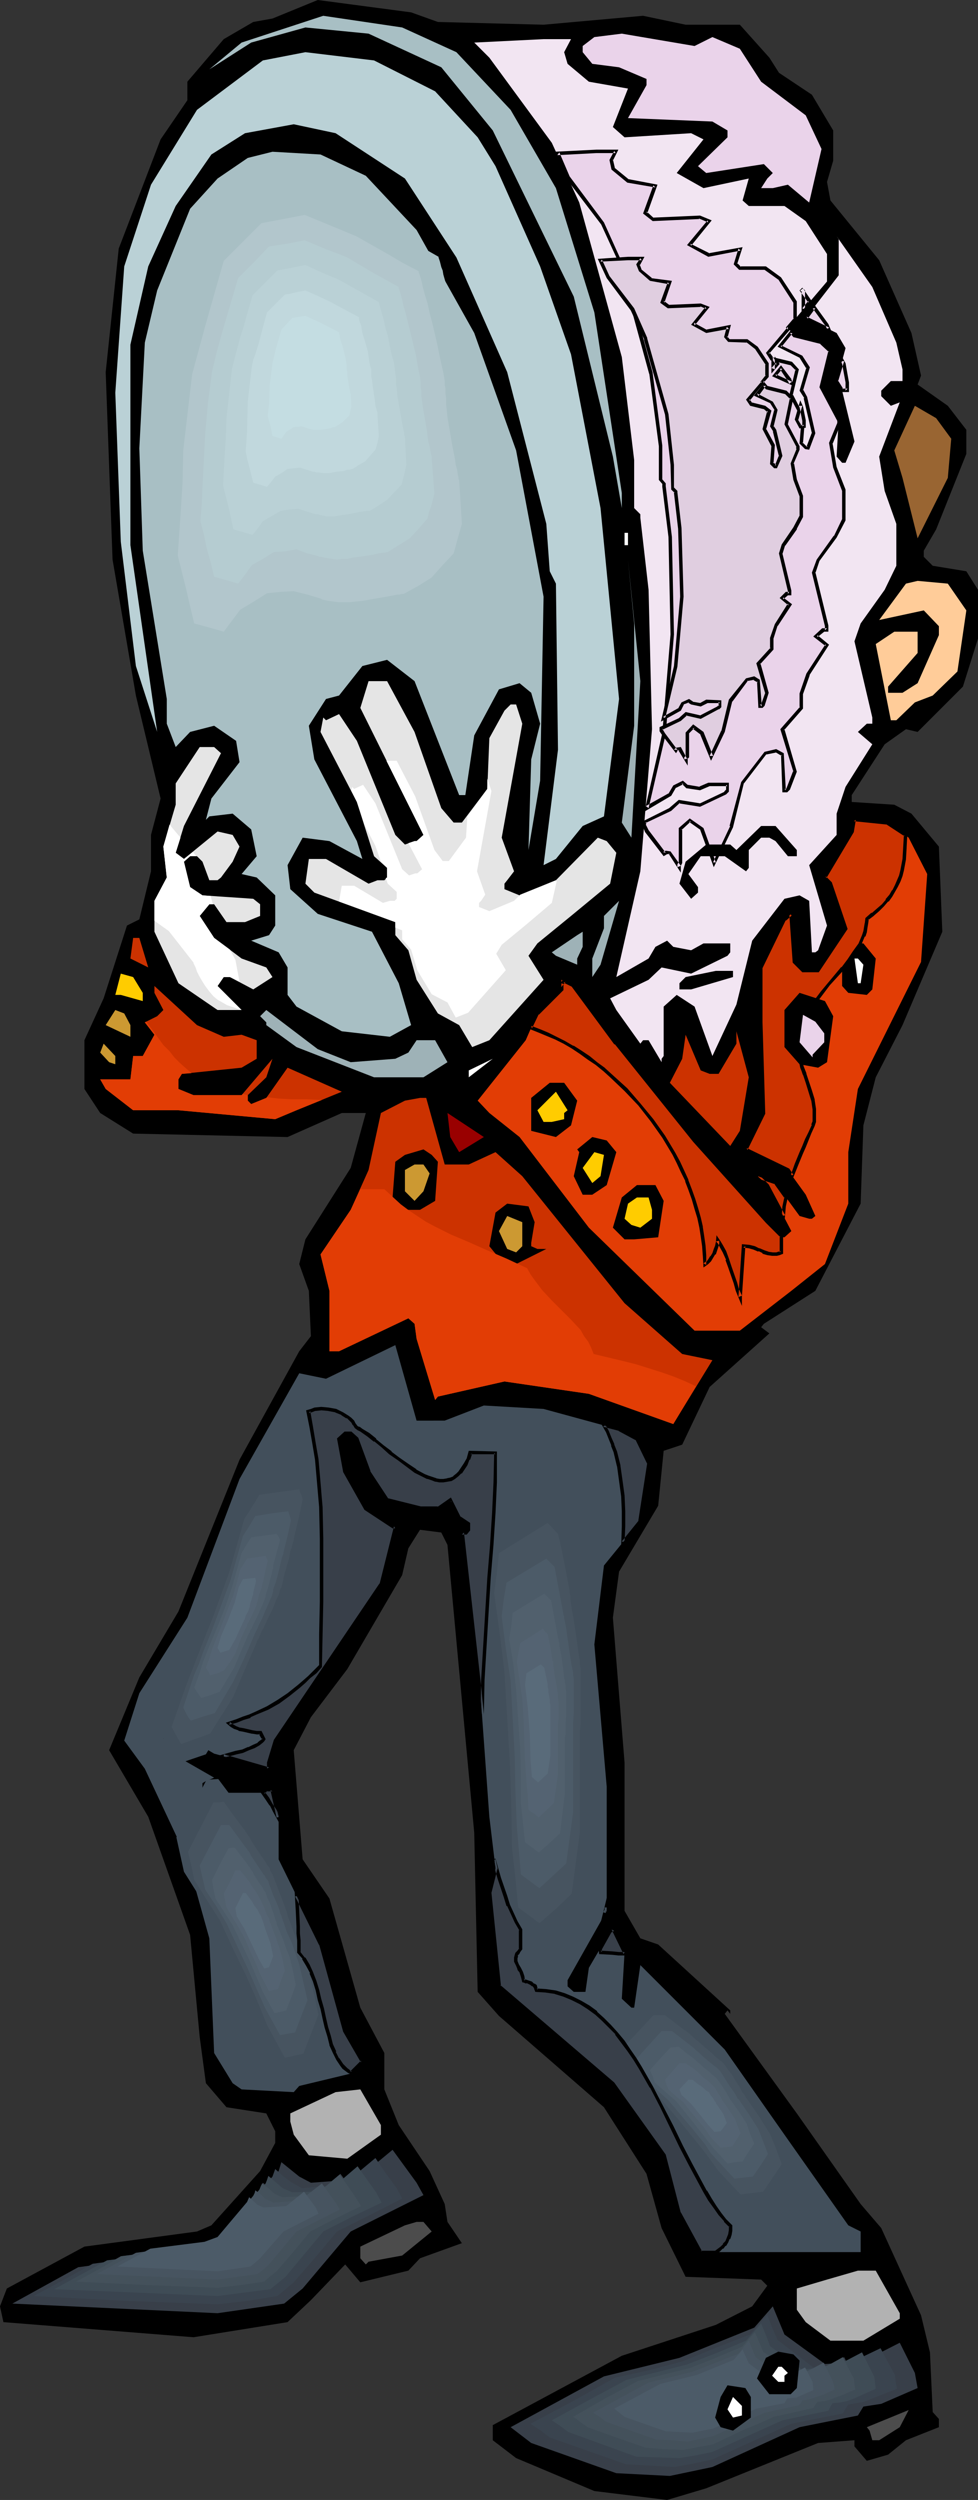 <?xml version="1.0" encoding="UTF-8" standalone="no"?>
<svg
   version="1.0"
   width="60.942mm"
   height="155.668mm"
   id="svg127"
   sodipodi:docname="Cake in the Face.wmf"
   xmlns:inkscape="http://www.inkscape.org/namespaces/inkscape"
   xmlns:sodipodi="http://sodipodi.sourceforge.net/DTD/sodipodi-0.dtd"
   xmlns="http://www.w3.org/2000/svg"
   xmlns:svg="http://www.w3.org/2000/svg">
  <rect width="100%" height="100%" fill="#333333" stroke="none"/>
  <sodipodi:namedview
     id="namedview127"
     pagecolor="#ffffff"
     bordercolor="#000000"
     borderopacity="0.25"
     inkscape:showpageshadow="2"
     inkscape:pageopacity="0.0"
     inkscape:pagecheckerboard="0"
     inkscape:deskcolor="#d1d1d1"
     inkscape:document-units="mm" />
  <defs
     id="defs1">
    <pattern
       id="WMFhbasepattern"
       patternUnits="userSpaceOnUse"
       width="6"
       height="6"
       x="0"
       y="0" />
  </defs>
  <path
     style="fill:#000000;fill-opacity:1;fill-rule:evenodd;stroke:none"
     d="m 103.125,5.171 24.892,0.646 23.437,-2.101 10.022,2.101 h 12.769 l 6.95,7.756 2.263,3.555 7.759,5.171 5.011,8.403 v 7.11 l -1.455,5.009 0.808,4.363 11.476,14.058 7.597,17.129 2.263,10.019 -0.808,2.101 7.112,5.009 4.364,5.656 v 5.656 l -7.112,17.775 -2.909,5.009 v 1.454 l 2.101,2.101 7.92,1.293 2.748,4.363 v 11.473 l -3.556,11.311 -10.668,10.665 -2.748,-0.646 -5.011,3.555 -7.759,11.958 v 1.616 l 10.022,0.646 4.041,2.101 6.465,7.756 0.808,20.037 -9.375,21.976 -6.304,12.281 -2.909,11.311 -0.647,18.421 -10.668,20.522 -12.123,7.756 -0.647,0.808 1.94,1.454 -14.062,12.604 -6.465,13.574 -4.364,1.454 -1.293,12.927 -9.213,15.513 -1.455,10.827 2.748,34.096 v 34.904 l 3.718,6.464 4.203,1.454 16.972,15.513 v 0.808 l -0.647,-0.808 -0.647,0.808 16.972,23.431 15.032,21.33 4.849,5.656 9.375,20.522 2.101,8.726 0.647,14.058 1.455,1.616 v 1.939 l -7.759,3.07 -4.203,3.393 -5.011,1.454 -2.909,-3.393 v -1.454 l -8.567,0.646 -26.347,10.665 -9.213,2.747 -17.134,-2.101 -18.427,-7.756 -5.496,-4.201 v -3.555 l 30.388,-16.321 22.144,-7.272 8.567,-4.363 3.556,-4.848 -1.455,-1.454 -17.78,-0.646 -5.657,-11.473 -3.556,-12.766 -10.022,-15.674 -24.731,-21.492 -5.011,-5.656 -0.808,-37.489 -6.304,-67.707 -1.455,-2.909 -5.011,-0.646 -2.748,4.363 -1.455,6.302 -12.931,22.138 -8.567,11.311 -4.041,7.756 2.101,25.693 6.304,9.211 7.274,25.693 5.657,10.665 v 8.564 l 3.394,8.403 7.274,10.827 3.556,7.756 0.647,4.201 3.394,5.009 -9.86,3.555 -2.748,2.909 -11.315,2.747 -3.556,-4.201 -8.082,8.403 -5.496,5.171 L 45.582,550.056 0.808,546.501 0,542.785 1.616,538.583 19.881,528.726 l 26.509,-3.555 3.394,-1.454 11.476,-12.766 3.556,-6.625 v -2.747 l -2.101,-4.201 -9.375,-1.454 -4.849,-5.656 -1.455,-10.827 -2.263,-24.077 -9.86,-27.794 -9.213,-15.674 7.112,-17.129 9.213,-15.513 14.386,-35.712 14.062,-25.531 2.748,-3.555 -0.485,-10.665 -2.263,-6.302 1.455,-5.817 10.668,-16.805 3.556,-12.927 h -5.657 l -12.769,5.656 -36.368,-0.808 -7.759,-4.848 -3.718,-5.656 v -11.473 l 4.526,-9.857 5.496,-17.129 2.909,-1.454 2.748,-11.311 v -8.564 l 2.263,-8.564 -5.819,-24.239 -5.496,-31.995 -1.616,-44.114 3.071,-29.086 9.86,-25.693 6.304,-9.211 v -4.363 L 52.694,9.211 59.644,5.171 64.17,4.363 74.838,0 96.821,2.909 Z"
     id="path1" />
  <path
     style="fill:#a8bfc4;fill-opacity:1;fill-rule:evenodd;stroke:none"
     d="m 107.489,12.281 12.769,13.574 10.668,18.421 9.052,29.248 6.465,42.498 v 3.555 L 144.342,107.458 135.129,69.807 116.056,30.702 103.933,15.836 86.799,7.918 71.929,6.464 59.159,10.019 l -9.86,6.302 7.597,-6.302 19.235,-6.302 18.588,2.747 z"
     id="path2" />
  <path
     style="fill:#ead3ea;fill-opacity:1;fill-rule:evenodd;stroke:none"
     d="m 167.78,8.726 6.465,2.747 5.011,7.756 10.506,7.918 3.718,7.918 -2.909,12.604 -5.011,-4.201 -3.556,0.808 h -2.748 l 1.455,-2.262 1.293,-1.293 -2.101,-2.101 -13.578,2.101 -1.94,-1.616 6.95,-6.787 v -1.616 l -3.556,-2.101 -19.881,-0.808 4.364,-7.756 v -1.454 l -6.465,-2.747 -6.304,-0.808 -2.263,-2.747 v -1.454 l 2.748,-2.101 6.465,-0.808 17.134,2.909 z"
     id="path3" />
  <path
     style="fill:#f2e5f2;fill-opacity:1;fill-rule:evenodd;stroke:none"
     d="m 132.866,12.281 0.808,2.747 5.011,4.201 9.213,1.616 -3.556,9.049 2.748,2.424 15.679,-0.97 2.909,1.454 -6.304,7.918 6.304,3.555 10.668,-2.262 -1.455,5.171 1.455,1.293 h 8.405 l 5.011,3.555 5.011,7.756 v 6.464 l -9.213,10.827 1.455,1.939 6.465,1.616 2.101,1.939 -2.101,8.564 4.041,7.756 -0.485,8.564 1.293,1.454 h 0.808 l 2.101,-5.009 -2.909,-11.958 -1.293,-2.262 2.101,-7.756 -2.101,-3.555 -7.274,-3.555 7.759,-10.019 v -8.564 l -0.485,-0.646 8.405,11.958 5.657,13.089 1.455,6.302 v 2.747 h -2.748 l -2.263,2.262 v 1.293 l 2.263,2.262 2.101,-0.808 -4.849,12.766 1.293,8.08 2.748,7.756 v 9.857 l -2.748,5.656 -5.657,7.918 -1.455,4.201 4.203,17.937 v 1.454 h -1.293 l -2.101,1.939 3.394,2.909 -6.304,10.019 -2.101,6.302 v 5.009 l -6.465,7.11 4.203,14.22 -2.101,5.817 -0.647,0.485 h -0.808 l -0.647,-12.119 -2.263,-1.293 -3.556,0.808 -7.597,9.857 -3.718,15.028 -5.657,12.119 -4.203,-11.635 -4.203,-2.747 -3.071,2.747 v 11.635 l -0.485,0.646 v 0.808 l -3.071,-5.171 h -1.293 l -0.647,0.808 -5.657,-7.918 -1.455,-2.747 9.052,-4.363 3.071,-2.909 6.95,1.454 8.567,-4.201 0.647,-0.808 v -2.101 h -6.304 l -2.909,1.616 -4.203,-0.808 -1.455,-1.454 -2.748,1.454 -1.616,2.747 -7.597,4.363 5.657,-24.885 2.748,-33.449 -0.808,-32.803 -1.94,-16.967 v -0.808 l -1.455,-1.454 V 108.266 L 146.444,84.027 136.422,47.669 129.957,33.611 115.248,13.574 111.692,10.019 128.017,9.211 h 6.465 z"
     id="path4" />
  <path
     style="fill:#bad1d6;fill-opacity:1;fill-rule:evenodd;stroke:none"
     d="m 102.478,21.492 10.022,10.827 4.203,6.787 10.506,23.592 7.274,20.684 6.95,36.196 4.364,44.922 -3.556,27.632 -5.011,2.262 -6.304,7.756 -2.909,1.454 3.394,-27.147 -0.485,-39.105 -1.455,-2.909 -0.808,-11.15 L 119.45,87.582 107.489,60.597 95.366,42.014 79.041,31.349 69.181,29.248 57.705,31.349 49.784,36.358 41.379,48.477 34.914,62.697 30.711,81.119 v 47.185 l 6.304,43.953 -5.011,-15.513 -3.556,-29.248 -1.293,-35.065 2.101,-29.733 6.304,-19.229 10.83,-17.613 15.517,-11.635 10.022,-1.939 16.164,1.939 z"
     id="path5" />
  <path
     style="fill:#a8bfc4;fill-opacity:1;fill-rule:evenodd;stroke:none"
     d="m 86.153,41.367 11.961,12.766 13.578,24.239 9.86,27.632 6.465,34.419 -0.808,43.306 -2.748,16.321 0.647,-21.33 2.101,-8.403 -2.101,-7.272 -2.748,-2.262 -4.849,1.454 -5.819,10.827 -2.101,14.058 h -1.455 l -10.506,-26.824 -6.465,-5.009 -5.819,1.454 -5.496,6.948 -3.071,0.808 -4.041,6.302 1.293,7.918 10.022,19.229 1.293,4.201 -7.759,-4.201 -6.304,-0.808 -3.556,6.464 0.647,5.656 6.465,5.817 12.769,4.201 6.304,12.119 2.909,9.857 -5.011,2.747 -11.315,-1.293 -10.668,-5.817 -2.101,-2.747 v -6.464 l -2.101,-3.555 -6.465,-2.747 2.101,-0.646 2.101,-0.646 1.455,-2.262 v -7.11 l -4.364,-4.201 -3.556,-0.808 3.556,-4.201 -1.293,-6.302 -4.364,-3.717 -5.496,0.646 -0.808,0.808 1.293,-5.009 6.627,-8.564 -0.808,-5.009 -5.172,-3.555 -5.657,1.454 -3.394,3.555 -2.101,-5.494 v -5.817 l -5.657,-34.904 -0.808,-24.077 1.293,-24.885 2.909,-12.281 7.759,-19.229 6.465,-7.11 7.112,-4.848 5.819,-1.454 11.315,0.646 z"
     id="path6" />
  <path
     style="fill:#000000;fill-opacity:1;fill-rule:evenodd;stroke:none"
     d="m 138.685,42.014 -2.263,0.808 0.808,-2.101 h 1.455 z"
     id="path7" />
  <path
     style="fill:#996532;fill-opacity:1;fill-rule:evenodd;stroke:none"
     d="m 224.03,103.257 -0.808,9.211 -7.112,14.22 -3.556,-14.22 -1.94,-6.464 4.849,-10.503 5.011,2.909 z"
     id="path8" />
  <path
     style="fill:#ffffff;fill-opacity:1;fill-rule:evenodd;stroke:none"
     d="m 147.09,125.395 h 0.808 v 2.909 h -0.808 z"
     id="path9" />
  <path
     style="fill:#9eb2b7;fill-opacity:1;fill-rule:evenodd;stroke:none"
     d="m 148.706,197.141 -2.263,-3.555 2.909,-22.784 v -24.077 l -1.455,-15.028 2.909,28.602 z"
     id="path10" />
  <path
     style="fill:#ffcc99;fill-opacity:1;fill-rule:evenodd;stroke:none"
     d="m 227.586,143.655 -2.101,14.382 -5.819,5.656 -4.203,1.616 -4.364,4.201 h -1.293 l -3.556,-17.937 4.364,-2.909 h 5.496 v 5.009 l -6.95,7.918 v 1.454 h 3.394 l 3.556,-2.262 5.011,-11.311 v -2.101 l -3.556,-3.717 -10.506,2.262 6.304,-8.564 2.748,-0.646 7.112,0.646 z"
     id="path11" />
  <path
     style="fill:#e5e5e5;fill-opacity:1;fill-rule:evenodd;stroke:none"
     d="m 97.629,172.256 6.304,17.937 2.909,3.393 h 1.94 l 5.981,-7.918 0.485,-11.958 3.556,-6.464 1.455,-1.454 h 1.293 l 1.455,4.525 -4.849,26.824 2.909,7.918 -1.616,2.101 -0.647,0.808 v 1.293 l 3.556,1.454 8.567,-3.555 9.86,-10.019 2.101,0.808 2.263,2.747 -1.455,7.272 -9.213,7.595 -7.92,6.464 -2.101,2.909 3.556,5.656 -12.769,14.22 -4.041,1.616 -3.071,-5.171 -5.011,-2.747 -5.011,-7.918 -1.94,-6.948 -3.071,-3.555 v -3.07 l -19.073,-6.948 -2.101,-2.101 0.808,-5.817 h 4.041 l 10.022,5.817 2.101,-0.808 h 1.616 l 0.647,-0.646 v -2.262 l -3.071,-2.747 -4.041,-12.766 -8.567,-16.482 0.647,-3.393 0.647,0.646 3.071,-1.454 4.203,6.302 9.052,22.138 2.263,2.262 2.263,-0.808 h 0.485 l 1.616,-1.454 -14.871,-29.894 1.94,-6.302 h 4.364 z"
     id="path12" />
  <path
     style="fill:#e5e5e5;fill-opacity:1;fill-rule:evenodd;stroke:none"
     d="m 52.047,177.265 -8.728,17.129 -1.94,6.302 1.94,1.454 7.92,-6.464 3.556,0.808 1.616,2.747 -1.616,3.555 -2.748,3.717 -0.808,0.646 h -1.94 l -1.616,-4.363 -1.293,-1.293 h -1.616 l -1.455,1.293 1.455,5.979 2.909,1.939 11.961,0.808 1.616,1.293 v 2.747 l -3.556,1.454 h -4.364 l -2.909,-4.201 h -1.131 l -2.263,2.747 3.394,5.171 6.465,4.848 5.819,2.101 1.455,2.262 -4.526,2.909 -5.496,-2.909 h -1.455 l -1.455,2.101 5.657,5.656 h -5.657 l -9.213,-6.302 -5.657,-12.119 v -7.272 l 2.909,-5.494 -0.808,-7.272 2.909,-9.857 v -5.009 l 5.657,-8.564 h 3.394 z"
     id="path13" />
  <path
     style="fill:#ffffff;fill-opacity:1;fill-rule:evenodd;stroke:none"
     d="m 37.823,177.265 0.647,3.555 z"
     id="path14" />
  <path
     style="fill:#e23d05;fill-opacity:1;fill-rule:evenodd;stroke:none"
     d="m 214.008,197.141 4.364,8.564 -1.455,20.684 -14.871,29.894 -2.263,14.866 v 12.119 l -5.496,14.22 -7.92,6.302 -12.123,9.372 h -10.668 l -24.892,-24.239 -16.325,-21.33 -7.112,-5.656 -2.748,-2.909 11.315,-14.22 2.748,-6.302 5.657,-5.656 v -2.262 l 2.909,1.454 10.022,13.574 18.427,22.784 17.134,19.229 3.556,3.555 h 0.485 l 1.616,-1.454 -5.657,-10.827 -2.263,-2.101 4.203,1.616 5.657,7.756 2.263,0.646 h 0.647 l 0.808,-0.646 -2.263,-5.009 -4.203,-5.817 -9.86,-4.848 4.203,-8.564 -0.647,-21.33 v -12.927 l 5.496,-11.311 1.616,-1.293 0.647,11.311 2.101,2.101 h 3.556 l 6.465,-10.019 -3.556,-10.503 -1.293,-1.454 6.304,-10.827 0.647,-2.747 7.92,0.646 z"
     id="path15" />
  <path
     style="fill:#9eb2b7;fill-opacity:1;fill-rule:evenodd;stroke:none"
     d="m 139.493,229.944 v -4.363 l 2.748,-7.11 v -2.909 l 3.556,-3.555 -4.364,15.028 z"
     id="path16" />
  <path
     style="fill:#9eb2b7;fill-opacity:1;fill-rule:evenodd;stroke:none"
     d="m 135.937,225.581 v 1.454 l -5.011,-2.101 -0.97,-0.808 5.981,-4.04 1.293,-0.808 v 3.555 z"
     id="path17" />
  <path
     style="fill:#cc3200;fill-opacity:1;fill-rule:evenodd;stroke:none"
     d="m 34.914,227.682 -4.203,-2.101 0.647,-4.848 h 1.455 z"
     id="path18" />
  <path
     style="fill:#000000;fill-opacity:1;fill-rule:evenodd;stroke:none"
     d="m 206.249,225.581 -0.808,7.272 -1.293,1.293 -4.364,-0.485 -1.455,-1.616 v -7.11 l 2.263,-2.909 h 2.748 z"
     id="path19" />
  <path
     style="fill:#ffffff;fill-opacity:1;fill-rule:evenodd;stroke:none"
     d="m 203.34,227.036 -0.647,4.363 h -0.647 l -0.808,-5.817 h 0.808 z"
     id="path20" />
  <path
     style="fill:#000000;fill-opacity:1;fill-rule:evenodd;stroke:none"
     d="m 172.629,229.944 -9.86,2.909 h -2.748 v -1.454 l 1.455,-1.454 7.112,-1.454 h 4.041 z"
     id="path21" />
  <path
     style="fill:#ffcc00;fill-opacity:1;fill-rule:evenodd;stroke:none"
     d="m 33.621,233.661 v 1.939 l -5.172,-1.454 h -1.293 l 1.293,-5.009 2.909,0.808 z"
     id="path22" />
  <path
     style="fill:#cc3200;fill-opacity:1;fill-rule:evenodd;stroke:none"
     d="m 52.694,244.003 4.203,-0.485 3.556,1.293 v 4.363 l -3.556,2.101 -14.062,1.454 -0.808,1.293 v 2.262 l 3.556,1.454 h 11.315 l 7.274,-8.564 -1.455,4.363 -4.364,4.201 v 1.293 l 0.808,0.808 3.556,-1.454 5.011,-7.11 12.769,5.656 -10.668,4.363 -5.011,2.101 -22.791,-2.101 H 31.358 l -6.465,-5.009 -1.293,-2.262 h 7.112 l 0.647,-5.494 h 2.263 l 2.748,-5.009 -2.263,-2.909 2.909,-1.454 1.455,-1.454 -2.101,-4.04 v -1.616 l 10.022,9.211 z"
     id="path23" />
  <path
     style="fill:#cc9932;fill-opacity:1;fill-rule:evenodd;stroke:none"
     d="m 30.711,241.256 v 2.747 l -5.819,-2.747 2.263,-3.555 2.101,0.808 z"
     id="path24" />
  <path
     style="fill:#9eb2b7;fill-opacity:1;fill-rule:evenodd;stroke:none"
     d="m 82.597,249.981 10.506,-0.808 3.071,-1.454 1.94,-2.909 h 4.364 l 2.909,5.171 -5.657,3.555 H 88.092 l -18.265,-7.11 -7.112,-5.171 v -0.646 l -1.455,-1.454 1.455,-1.454 12.123,9.211 z"
     id="path25" />
  <path
     style="fill:#cc3200;fill-opacity:1;fill-rule:evenodd;stroke:none"
     d="m 174.245,266.141 -2.263,3.555 -14.224,-14.866 2.909,-5.656 0.808,-5.656 3.556,8.403 2.101,0.808 h 2.101 l 4.203,-7.11 v -2.909 l 2.909,10.827 z"
     id="path26" />
  <path
     style="fill:#cc9932;fill-opacity:1;fill-rule:evenodd;stroke:none"
     d="m 27.155,250.466 -1.455,-0.485 -2.101,-2.262 0.808,-2.101 2.748,2.909 z"
     id="path27" />
  <path
     style="fill:#ffffff;fill-opacity:1;fill-rule:evenodd;stroke:none"
     d="m 110.398,251.921 5.657,-2.747 -5.657,4.363 z"
     id="path28" />
  <path
     style="fill:#000000;fill-opacity:1;fill-rule:evenodd;stroke:none"
     d="m 135.937,259.031 -1.455,5.817 -3.556,2.747 -5.819,-1.454 v -7.756 l 4.364,-3.555 h 3.394 z"
     id="path29" />
  <path
     style="fill:#ffcc00;fill-opacity:1;fill-rule:evenodd;stroke:none"
     d="m 132.866,261.939 v 1.454 l -2.909,0.646 h -1.94 l -1.455,-2.747 4.364,-4.363 2.748,4.363 z"
     id="path30" />
  <path
     style="fill:#cc3200;fill-opacity:1;fill-rule:evenodd;stroke:none"
     d="m 104.741,274.059 h 5.657 l 6.304,-2.909 6.304,5.656 24.084,29.894 13.578,11.958 7.112,1.454 -9.213,15.028 -19.881,-7.11 -19.881,-2.909 -15.679,3.555 -0.647,0.808 -4.364,-14.382 -0.485,-3.555 -1.455,-1.293 -16.325,7.756 H 77.586 V 303.791 l -2.101,-8.564 7.112,-10.503 4.203,-9.372 2.909,-13.412 5.657,-2.909 3.556,-0.646 h 1.455 z"
     id="path31" />
  <path
     style="fill:#990000;fill-opacity:1;fill-rule:evenodd;stroke:none"
     d="m 108.135,271.15 -2.101,-3.555 -0.647,-5.656 8.567,5.656 z"
     id="path32" />
  <path
     style="fill:#000000;fill-opacity:1;fill-rule:evenodd;stroke:none"
     d="m 145.15,271.15 -2.263,7.756 -3.394,2.262 h -2.263 l -2.101,-4.363 1.293,-5.656 -0.485,-0.646 3.556,-2.909 3.394,0.808 z"
     id="path33" />
  <path
     style="fill:#000000;fill-opacity:1;fill-rule:evenodd;stroke:none"
     d="m 103.125,273.412 -0.647,9.211 -3.556,2.101 h -4.203 l -2.263,-2.909 0.647,-8.403 2.263,-1.616 4.364,-1.293 1.94,1.293 z"
     id="path34" />
  <path
     style="fill:#ffcc00;fill-opacity:1;fill-rule:evenodd;stroke:none"
     d="m 141.433,276.806 -1.94,1.616 -2.263,-3.555 2.748,-3.717 2.263,0.646 z"
     id="path35" />
  <path
     style="fill:#cc9932;fill-opacity:1;fill-rule:evenodd;stroke:none"
     d="m 101.185,276.159 -1.455,4.201 -2.101,2.262 -2.263,-2.262 v -5.009 l 2.263,-1.293 h 2.101 z"
     id="path36" />
  <path
     style="fill:#000000;fill-opacity:1;fill-rule:evenodd;stroke:none"
     d="m 156.303,282.623 -1.293,8.564 -5.657,0.485 h -2.263 l -2.748,-2.747 2.101,-7.11 3.556,-2.909 h 4.364 z"
     id="path37" />
  <path
     style="fill:#ffcc00;fill-opacity:1;fill-rule:evenodd;stroke:none"
     d="m 153.556,284.724 v 2.101 l -2.748,2.101 -2.101,-0.646 -1.616,-1.454 0.808,-3.555 2.101,-1.454 h 2.748 z"
     id="path38" />
  <path
     style="fill:#000000;fill-opacity:1;fill-rule:evenodd;stroke:none"
     d="m 125.916,287.632 -0.808,4.848 v 0.808 l 1.455,0.646 h 2.101 l -7.112,3.555 -3.394,-0.646 -2.909,-3.555 1.455,-7.918 2.748,-2.101 5.011,0.646 z"
     id="path39" />
  <path
     style="fill:#cc9932;fill-opacity:1;fill-rule:evenodd;stroke:none"
     d="m 123.006,293.288 -1.455,1.454 -2.101,-0.808 -1.94,-4.201 1.94,-3.555 3.556,1.454 z"
     id="path40" />
  <path
     style="fill:#000000;fill-opacity:1;fill-rule:evenodd;stroke:none"
     d="m 93.103,295.227 3.071,-1.293 -2.263,3.555 -2.748,1.293 -1.455,1.454 2.748,0.808 -5.657,2.747 -1.94,-0.646 -3.071,-4.363 0.808,-4.848 3.556,-2.747 h 3.556 z"
     id="path41" />
  <path
     style="fill:#ffffff;fill-opacity:1;fill-rule:evenodd;stroke:none"
     d="m 87.608,300.236 0.485,0.808 h -1.94 l -1.293,-2.262 0.485,-4.04 2.263,-0.808 2.101,1.293 z"
     id="path42" />
  <path
     style="fill:#000000;fill-opacity:1;fill-rule:evenodd;stroke:none"
     d="m 118.157,306.7 -0.647,4.848 0.647,0.808 h 1.293 l -6.95,4.201 -4.364,-1.454 -1.293,-4.848 1.293,-5.656 2.263,-2.262 6.304,0.808 z"
     id="path43" />
  <path
     style="fill:#ffffff;fill-opacity:1;fill-rule:evenodd;stroke:none"
     d="m 116.056,308.801 -1.293,3.555 -1.616,0.808 h -1.94 l -1.616,-3.717 v -2.747 l 3.556,-0.808 h 1.616 z"
     id="path44" />
  <path
     style="fill:#424f5b;fill-opacity:1;fill-rule:evenodd;stroke:none"
     d="m 104.741,334.332 9.213,-3.555 14.062,0.808 17.78,4.848 4.203,2.262 2.748,5.656 -1.94,13.574 -8.567,10.503 -2.263,18.583 2.909,33.449 v 29.248 l -9.213,16.321 v 1.454 l 1.455,1.293 h 2.748 l 0.808,-5.656 5.011,-8.564 0.647,-0.646 2.748,5.656 -0.647,10.827 2.263,2.101 h 0.647 l 1.455,-10.019 19.881,19.876 14.062,20.037 15.032,21.33 2.909,1.454 v 4.848 h -37.662 l -5.011,-9.211 -3.718,-13.574 -11.961,-16.967 -26.832,-22.784 -2.263,-21.976 1.455,-5.817 -1.455,-12.119 -2.101,-29.086 -4.364,-37.812 h 0.808 l 0.808,-0.646 v -1.454 l -2.263,-1.454 -2.101,-4.04 -2.909,1.939 h -4.203 l -7.759,-1.939 -4.364,-6.625 -2.748,-7.756 -1.455,-1.454 h -1.293 l -1.455,1.454 1.455,7.756 4.849,8.564 6.304,4.201 h 0.647 l -3.394,13.574 -24.892,36.843 -1.455,5.171 v 1.454 l -12.931,-3.555 -9.86,-5.817 -2.101,2.262 2.101,3.555 9.86,5.656 -1.94,0.808 -0.808,0.485 v 2.262 h 14.224 l 0.808,-0.646 h 1.455 l 1.455,6.302 v 10.019 l 9.86,20.037 5.819,20.36 4.041,7.272 -2.748,2.747 -12.123,2.909 -1.293,1.454 -12.284,-0.646 -2.101,-1.454 -4.364,-7.11 -1.131,-26.986 -5.172,-18.583 -10.022,-21.33 -4.849,-6.625 3.556,-11.15 11.315,-17.775 12.284,-32.641 14.062,-24.885 6.304,1.293 16.325,-7.918 5.011,17.775 z"
     id="path45" />
  <path
     style="fill:#b2b2b2;fill-opacity:1;fill-rule:evenodd;stroke:none"
     d="m 89.709,502.387 -7.92,5.656 -9.052,-0.808 -3.556,-4.848 -0.808,-3.07 v -1.939 l 10.668,-5.009 5.819,-0.646 4.849,8.403 z"
     id="path46" />
  <path
     style="fill:#383f49;fill-opacity:1;fill-rule:evenodd;stroke:none"
     d="m 99.73,516.607 -17.134,8.564 -11.315,13.412 -4.364,3.555 -15.679,2.262 -48.33,-2.262 15.517,-8.564 26.347,-3.555 6.465,-2.101 14.386,-16.967 0.647,-2.101 4.203,3.393 2.748,1.454 10.83,-0.808 8.405,-6.948 5.657,7.756 z"
     id="path47" />
  <path
     style="fill:#383f49;fill-opacity:1;fill-rule:evenodd;stroke:none"
     d="m 85.183,519.031 -11.961,6.14 -7.92,9.372 -2.909,2.585 -11.153,1.454 -33.782,-1.454 10.991,-6.14 18.265,-2.424 4.526,-1.454 10.022,-11.958 0.647,-1.454 2.909,2.424 1.94,0.97 7.435,-0.485 5.981,-5.009 4.041,5.494 z"
     id="path48" />
  <path
     style="fill:#3a444f;fill-opacity:1;fill-rule:evenodd;stroke:none"
     d="m 94.72,517.415 -7.597,3.878 -3.879,1.939 -3.879,1.939 -5.011,5.979 -5.172,5.979 -3.879,3.232 -6.95,1.131 -7.112,0.808 -21.659,-0.808 -21.659,-1.131 6.95,-3.717 6.95,-3.878 23.599,-3.232 5.819,-1.939 6.465,-7.595 6.465,-7.756 0.647,-1.778 1.778,1.616 1.94,1.454 2.586,1.454 4.849,-0.485 4.687,-0.323 3.879,-3.07 3.879,-3.232 2.425,3.555 2.586,3.555 z"
     id="path49" />
  <path
     style="fill:#3f4c56;fill-opacity:1;fill-rule:evenodd;stroke:none"
     d="m 89.87,518.384 -6.789,3.232 -6.95,3.555 -8.89,10.665 -1.778,1.454 -1.778,1.454 -12.446,1.616 -19.073,-0.808 -19.396,-0.808 12.446,-6.787 5.334,-0.646 5.172,-0.808 10.506,-1.454 2.586,-0.808 2.425,-0.808 5.819,-6.787 5.496,-6.787 0.323,-0.808 0.323,-0.97 3.394,2.909 1.131,0.485 1.131,0.485 4.203,-0.162 4.203,-0.323 3.556,-2.747 3.394,-2.909 4.364,6.14 z"
     id="path50" />
  <path
     style="fill:#44515b;fill-opacity:1;fill-rule:evenodd;stroke:none"
     d="m 85.021,519.192 -5.981,2.909 -5.981,3.07 -3.879,4.686 -4.041,4.686 -1.455,1.131 -1.455,1.293 -5.496,0.808 -2.748,0.323 -2.748,0.323 -8.244,-0.323 -8.405,-0.323 -16.649,-0.808 5.334,-2.909 5.334,-3.07 9.052,-1.131 9.213,-1.293 4.364,-1.454 5.011,-5.979 4.849,-5.817 0.323,-0.808 0.323,-0.646 1.455,1.131 1.455,1.293 0.97,0.485 0.97,0.323 7.435,-0.323 2.909,-2.424 3.071,-2.585 1.94,2.747 1.778,2.585 z"
     id="path51" />
  <path
     style="fill:#475460;fill-opacity:1;fill-rule:evenodd;stroke:none"
     d="m 80.011,520 -10.183,5.171 -6.627,7.918 -1.293,1.131 -1.293,0.97 -4.687,0.646 -4.687,0.646 -14.224,-0.646 -14.224,-0.646 9.213,-5.009 15.517,-2.101 3.718,-1.293 8.405,-10.019 0.323,-0.646 0.162,-0.646 1.293,0.97 1.131,1.131 0.97,0.323 0.808,0.485 6.304,-0.485 5.172,-4.04 3.233,4.525 z"
     id="path52" />
  <path
     style="fill:#4c5b68;fill-opacity:1;fill-rule:evenodd;stroke:none"
     d="m 75,520.97 -8.244,4.201 -5.657,6.464 -2.101,1.778 -7.759,1.131 -23.599,-1.131 7.759,-4.201 12.769,-1.616 3.071,-1.131 6.95,-8.241 0.485,-1.131 1.94,1.778 1.455,0.646 5.334,-0.323 4.203,-3.393 2.748,3.717 z"
     id="path53" />
  <path
     style="fill:#4c4c4c;fill-opacity:1;fill-rule:evenodd;stroke:none"
     d="m 101.67,525.171 -6.95,5.656 -7.92,1.454 -0.647,0.646 -1.293,-1.454 v -2.747 l 10.506,-5.009 2.748,-0.808 h 1.616 z"
     id="path54" />
  <path
     style="fill:#b2b2b2;fill-opacity:1;fill-rule:evenodd;stroke:none"
     d="m 211.907,544.4 v 1.293 l -8.567,5.171 h -7.759 l -5.819,-4.363 -2.101,-2.909 v -5.009 l 7.112,-2.101 7.274,-2.101 h 4.203 z"
     id="path55" />
  <path
     style="fill:#383f49;fill-opacity:1;fill-rule:evenodd;stroke:none"
     d="m 194.288,556.358 9.052,-0.646 8.567,-4.363 3.556,7.11 0.647,3.555 -8.567,3.717 -4.203,0.646 -1.293,2.101 -13.739,2.747 -20.528,9.372 -10.022,2.101 -12.608,-0.646 -20.043,-7.11 -4.849,-3.717 21.983,-11.958 17.78,-4.363 17.618,-7.11 4.364,-5.009 2.748,6.625 z"
     id="path56" />
  <path
     style="fill:#383f49;fill-opacity:1;fill-rule:evenodd;stroke:none"
     d="m 186.368,558.297 6.465,-0.485 5.981,-3.07 2.425,5.009 0.485,2.585 -5.981,2.424 -2.909,0.485 -1.131,1.616 -9.375,1.939 -14.386,6.464 -7.112,1.454 -8.89,-0.485 -13.901,-5.009 -3.556,-2.424 15.517,-8.564 12.446,-2.909 12.446,-5.009 2.909,-3.555 2.101,4.525 z"
     id="path57" />
  <path
     style="fill:#3a444f;fill-opacity:1;fill-rule:evenodd;stroke:none"
     d="m 191.54,557.166 4.041,-0.485 4.203,-0.162 3.879,-2.101 3.718,-1.778 1.616,3.07 1.778,3.232 0.162,1.616 0.323,1.616 -7.759,3.07 -3.718,0.646 -0.647,0.97 -0.647,1.131 -12.123,2.424 -18.588,8.403 -4.526,0.97 -4.364,0.808 -11.476,-0.646 -17.942,-6.302 -2.101,-1.616 -2.425,-1.616 10.022,-5.333 9.86,-5.494 8.082,-1.778 7.92,-2.101 7.92,-3.232 7.92,-3.07 1.94,-2.262 2.101,-2.262 1.131,2.909 1.293,2.909 4.203,3.232 4.203,3.232 v -0.162 z"
     id="path58" />
  <path
     style="fill:#3f4c56;fill-opacity:1;fill-rule:evenodd;stroke:none"
     d="m 188.793,557.651 3.718,-0.323 3.556,-0.162 3.556,-1.778 3.394,-1.778 1.455,2.909 1.455,2.909 0.323,2.747 -3.233,1.454 -1.778,0.808 -1.778,0.646 -1.616,0.323 -1.778,0.162 -0.485,0.808 -0.485,0.97 -5.496,1.131 -5.334,1.131 -16.487,7.433 -3.879,0.808 -3.879,0.646 -5.172,-0.162 -5.011,-0.162 -16.002,-5.817 -1.94,-1.454 -1.94,-1.293 8.89,-4.848 8.728,-4.686 14.062,-3.555 7.112,-2.747 6.95,-2.909 3.556,-4.04 1.131,2.747 0.97,2.585 3.718,2.747 z"
     id="path59" />
  <path
     style="fill:#44515b;fill-opacity:1;fill-rule:evenodd;stroke:none"
     d="m 186.206,558.297 6.304,-0.485 3.071,-1.454 2.909,-1.616 1.293,2.585 1.293,2.424 0.323,2.585 -2.909,1.293 -3.071,1.131 -1.293,0.323 -1.616,0.162 -0.97,1.454 -9.375,2.101 -3.556,1.616 -3.556,1.454 -7.112,3.393 -3.556,0.646 -3.394,0.646 -4.526,-0.162 -4.364,-0.323 -6.95,-2.424 -6.789,-2.424 -1.778,-1.293 -0.808,-0.646 -0.808,-0.485 7.597,-4.363 7.597,-4.04 12.284,-3.07 6.142,-2.424 6.142,-2.585 1.455,-1.616 1.616,-1.778 0.97,2.262 0.97,2.262 3.233,2.424 z"
     id="path60" />
  <path
     style="fill:#475460;fill-opacity:1;fill-rule:evenodd;stroke:none"
     d="m 183.62,558.944 5.334,-0.323 2.586,-1.293 2.425,-1.293 2.101,4.201 0.323,1.131 0.162,0.97 -2.425,1.131 -2.748,0.97 -1.131,0.323 -1.293,0.162 -0.323,0.646 -0.485,0.485 -8.082,1.778 -5.981,2.747 -6.142,2.747 -5.981,1.293 -3.718,-0.323 -3.718,-0.162 -5.981,-2.101 -5.819,-2.101 -1.455,-1.131 -1.616,-0.97 13.093,-7.11 5.334,-1.293 5.172,-1.293 5.334,-2.101 5.334,-2.101 1.131,-1.454 1.293,-1.616 0.808,1.939 0.808,1.939 2.909,2.101 z"
     id="path61" />
  <path
     style="fill:#4c5b68;fill-opacity:1;fill-rule:evenodd;stroke:none"
     d="m 180.872,559.59 4.526,-0.323 4.203,-2.101 1.778,3.393 0.162,1.939 -4.041,1.778 -2.101,0.162 -0.647,1.131 -6.627,1.293 -10.183,4.686 -4.849,0.97 -6.304,-0.323 -9.698,-3.393 -2.425,-1.939 10.83,-5.817 8.567,-2.101 8.728,-3.555 2.101,-2.424 1.455,3.232 z"
     id="path62" />
  <path
     style="fill:#000000;fill-opacity:1;fill-rule:evenodd;stroke:none"
     d="m 188.308,555.55 -0.647,6.464 -1.455,1.454 h -5.011 l -2.909,-3.717 2.101,-4.848 2.909,-1.454 3.556,0.646 z"
     id="path63" />
  <path
     style="fill:#ffffff;fill-opacity:1;fill-rule:evenodd;stroke:none"
     d="m 185.56,558.459 -0.808,0.646 v 1.454 h -1.455 l -1.455,-1.454 1.455,-2.101 h 0.808 z"
     id="path64" />
  <path
     style="fill:#000000;fill-opacity:1;fill-rule:evenodd;stroke:none"
     d="m 176.831,564.115 v 4.848 l -4.203,3.07 -2.909,-0.808 -1.293,-2.262 1.293,-4.848 1.616,-2.747 4.203,0.646 z"
     id="path65" />
  <path
     style="fill:#ffffff;fill-opacity:1;fill-rule:evenodd;stroke:none"
     d="m 174.73,568.478 -2.101,0.485 -1.293,-1.939 1.293,-2.909 2.101,2.101 z"
     id="path66" />
  <path
     style="fill:#4c4c4c;fill-opacity:1;fill-rule:evenodd;stroke:none"
     d="m 207.058,574.295 h -1.616 l -0.647,-2.262 -0.647,-0.808 9.86,-4.04 -2.101,4.04 z"
     id="path67" />
  <path
     style="fill:#a8bfc4;fill-opacity:1;fill-rule:evenodd;stroke:none"
     d="m 36.692,138.968 2.101,8.888 2.263,9.857 8.244,2.262 4.687,-5.979 7.274,-4.525 7.597,-0.808 7.435,2.262 v 0 l 0.162,0.162 h 0.323 l 0.485,0.162 0.97,0.162 1.293,0.162 1.455,0.162 1.616,0.162 h 1.778 l 1.616,-0.162 0.97,-0.162 0.97,-0.162 2.101,-0.323 4.364,-0.808 1.94,-0.162 0.97,-0.162 0.647,-0.162 0.647,-0.162 h 0.485 l 0.323,-0.162 v 0 l 7.597,-4.525 5.981,-6.787 2.263,-8.08 -0.808,-12.119 v 0 -0.162 l -0.162,-0.162 v -0.323 l -0.162,-0.97 -0.162,-1.131 -0.323,-1.454 -0.323,-1.616 -0.323,-1.778 -0.323,-1.778 -0.808,-4.04 -0.485,-3.878 -0.323,-1.939 -0.162,-1.778 v -1.454 l -0.162,-1.454 v -0.646 -0.808 l -0.162,-0.97 -0.162,-0.97 -0.162,-1.131 -0.162,-1.131 -0.485,-2.424 -0.647,-2.747 -0.485,-2.747 -1.455,-5.817 -0.647,-2.747 -0.647,-2.585 -0.647,-2.424 -0.323,-1.131 -0.323,-1.131 -0.162,-0.97 -0.323,-0.808 -0.162,-0.646 -0.162,-0.646 -0.162,-0.485 -0.162,-0.485 v -0.162 0 L 85.991,50.578 71.767,44.761 59.806,46.861 49.299,57.365 l -5.172,17.937 -3.718,13.412 -2.263,21.007 -0.647,18.098 z"
     id="path68" />
  <path
     style="fill:#b2c6cc;fill-opacity:1;fill-rule:evenodd;stroke:none"
     d="m 41.864,130.727 0.97,3.878 0.97,3.878 0.97,4.201 0.97,4.04 3.556,0.97 3.394,0.97 1.94,-2.585 1.94,-2.585 3.233,-1.939 3.071,-1.939 1.616,-0.162 1.616,-0.162 3.071,-0.162 3.233,0.808 3.233,0.97 v 0 l 0.162,0.162 0.647,0.162 0.808,0.162 1.131,0.162 1.293,0.162 h 1.293 1.455 l 1.455,-0.162 1.616,-0.162 1.778,-0.323 3.718,-0.646 1.778,-0.323 0.647,-0.162 h 0.647 l 0.485,-0.162 h 0.485 l 0.323,-0.162 v 0 l 3.233,-1.778 3.071,-1.939 2.586,-2.909 2.586,-2.747 0.97,-3.555 0.97,-3.393 -0.323,-5.171 -0.323,-5.171 v 0 l -0.162,-0.162 v -0.485 l -0.162,-0.646 -0.162,-1.131 -0.323,-1.131 -0.162,-1.293 -0.323,-1.616 -0.323,-1.616 -1.131,-6.625 -0.162,-1.616 -0.162,-1.454 v -1.454 l -0.162,-1.131 v -0.646 -0.646 l -0.162,-0.646 V 89.683 l -0.323,-1.939 -0.485,-2.101 -0.485,-2.262 -0.485,-2.424 -1.131,-4.848 -0.647,-2.424 -0.485,-2.262 -0.647,-2.101 -0.485,-1.778 -0.162,-0.808 -0.162,-0.646 -0.162,-0.646 -0.162,-0.485 -0.162,-0.485 -0.162,-0.323 v -0.162 -0.162 l -3.718,-1.939 -3.556,-2.101 -7.435,-4.201 -12.123,-5.009 -5.011,0.97 -5.172,0.97 -8.89,8.888 -4.364,15.351 -3.071,11.311 -2.101,17.937 -0.162,7.595 -0.485,7.756 -0.323,4.686 z"
     id="path69" />
  <path
     style="fill:#b5ccd1;fill-opacity:1;fill-rule:evenodd;stroke:none"
     d="m 47.198,122.648 0.808,3.07 0.647,3.232 0.97,3.393 0.808,3.393 2.909,0.808 2.748,0.808 1.616,-2.101 1.616,-2.262 2.586,-1.454 2.586,-1.616 2.586,-0.162 2.748,-0.485 2.586,0.97 2.586,0.646 v 0 l 0.162,0.162 h 0.485 l 0.647,0.162 0.97,0.162 0.97,0.162 1.131,0.162 1.131,-0.162 h 1.293 l 1.293,-0.323 1.455,-0.162 3.233,-0.485 1.293,-0.323 1.131,-0.162 h 0.485 l 0.323,-0.162 h 0.323 v 0 l 2.586,-1.616 2.586,-1.616 2.101,-2.262 2.101,-2.424 0.323,-1.454 0.485,-1.293 0.808,-3.07 -0.323,-4.201 -0.323,-4.04 v -0.162 -0.323 l -0.162,-0.646 -0.162,-0.808 -0.162,-0.97 -0.323,-1.131 -0.162,-1.293 -0.162,-1.293 -0.97,-5.656 -0.162,-1.131 -0.162,-1.293 V 92.107 L 99.084,91.137 V 90.653 90.168 L 98.922,88.714 98.599,87.259 98.276,85.482 97.952,83.543 97.467,81.604 96.498,77.564 96.013,75.625 95.528,73.686 95.043,72.07 94.72,70.615 94.396,69.323 94.235,68.838 94.073,68.353 93.911,67.868 v -0.162 -0.162 0 l -6.142,-3.393 -5.981,-3.555 -2.425,-0.97 -2.586,-0.97 -5.011,-2.101 -4.203,0.808 -4.203,0.646 -3.556,3.717 -3.718,3.717 -3.718,12.604 -1.293,4.686 -1.131,4.686 -0.97,7.433 -0.647,7.272 -0.323,6.302 -0.162,3.232 -0.162,3.07 -0.162,3.878 z"
     id="path70" />
  <path
     style="fill:#bad1d6;fill-opacity:1;fill-rule:evenodd;stroke:none"
     d="m 52.532,114.245 0.647,2.585 0.647,2.424 1.131,5.332 4.526,1.293 1.293,-1.616 1.131,-1.616 2.263,-1.293 1.94,-1.131 2.101,-0.323 2.101,-0.162 1.94,0.646 2.101,0.646 h 0.162 0.323 l 0.485,0.162 0.808,0.162 0.808,0.162 h 0.808 0.97 l 0.97,-0.162 0.97,-0.162 1.293,-0.162 2.425,-0.485 0.97,-0.162 0.97,-0.162 h 0.323 0.323 0.162 v 0 l 2.101,-1.293 1.94,-1.293 3.394,-3.555 0.647,-2.424 0.485,-2.262 -0.162,-3.232 -0.162,-3.393 v 0 l -0.162,-0.323 V 101.964 l -0.162,-0.646 -0.162,-0.808 -0.162,-0.808 -0.323,-1.939 -0.808,-4.525 -0.162,-1.939 -0.162,-0.808 V 89.683 88.875 L 93.103,87.906 92.942,86.613 92.78,85.32 92.295,83.704 91.972,82.25 91.325,79.018 90.84,77.402 90.517,75.948 90.194,74.655 89.87,73.524 89.547,72.393 89.386,71.746 89.224,71.262 v -0.162 0 l -9.537,-5.333 -3.879,-1.616 -3.879,-1.778 -3.233,0.646 -3.394,0.646 -2.909,2.909 -2.909,2.909 -1.455,5.009 -0.647,2.424 -0.808,2.424 -0.97,3.717 -0.97,3.717 -0.647,5.817 -0.647,5.817 -0.162,4.848 -0.323,4.848 -0.162,3.232 z"
     id="path71" />
  <path
     style="fill:#c1d8dd;fill-opacity:1;fill-rule:evenodd;stroke:none"
     d="m 57.866,106.165 0.323,1.778 0.485,1.778 0.485,1.939 0.485,1.939 1.616,0.485 1.616,0.485 0.97,-1.131 0.97,-1.293 0.647,-0.323 0.808,-0.485 1.455,-0.97 2.909,-0.323 3.071,0.97 h 0.162 0.162 l 0.485,0.162 h 0.485 l 1.131,0.162 h 1.455 l 0.808,-0.162 0.808,-0.162 1.778,-0.162 0.808,-0.323 h 0.647 l 0.485,-0.162 h 0.162 l 1.455,-0.97 1.455,-0.808 1.131,-1.293 1.293,-1.454 0.485,-1.616 0.323,-1.616 -0.323,-4.848 v 0 -0.323 -0.323 l -0.162,-0.485 -0.323,-1.131 -0.162,-1.454 -0.485,-3.232 -0.162,-1.454 -0.162,-0.646 V 88.229 87.744 86.936 L 87.123,85.966 86.961,84.997 86.638,82.735 85.991,80.472 85.345,78.372 85.183,77.402 85.021,76.433 84.698,75.786 84.536,75.14 v -0.323 -0.162 l -6.95,-3.717 -2.748,-1.293 -2.909,-1.293 -2.425,0.485 -1.293,0.323 -1.131,0.162 -2.101,2.101 -2.101,2.101 -0.485,1.778 -0.485,1.778 -0.97,3.717 -0.808,2.585 -0.485,1.293 -0.323,1.454 -0.485,4.201 -0.485,4.201 -0.162,7.11 z"
     id="path72" />
  <path
     style="fill:#c4dde2;fill-opacity:1;fill-rule:evenodd;stroke:none"
     d="m 63.039,97.924 0.647,2.262 0.485,2.424 2.101,0.646 1.131,-1.616 1.778,-1.131 1.94,-0.162 1.94,0.646 v 0 h 0.162 l 0.647,0.162 h 0.808 0.808 l 1.131,-0.162 0.97,-0.162 0.485,-0.162 0.485,-0.162 h 0.162 0.162 l 1.778,-1.131 1.616,-1.616 0.485,-2.101 -0.162,-2.909 V 92.592 H 82.435 V 91.945 L 82.273,91.299 82.112,90.329 81.789,88.39 V 87.582 L 81.627,86.774 v -0.323 -0.485 l -0.162,-1.293 -0.647,-2.747 -0.485,-1.454 -0.323,-1.131 v -0.485 l -0.162,-0.323 v -0.162 -0.162 l -4.364,-2.262 -3.556,-1.616 -3.071,0.485 -2.586,2.747 -1.293,4.525 -0.808,3.393 -0.647,5.171 -0.162,4.525 z"
     id="path73" />
  <path
     style="fill:#ead3ea;fill-opacity:1;fill-rule:evenodd;stroke:none"
     d="m 198.329,84.835 -1.293,4.848 1.293,2.262 h 1.293 v -1.939 l -0.97,-4.525 z m -54.472,-47.185 0.485,2.101 3.556,2.909 6.465,1.131 -2.425,6.302 1.94,1.616 10.83,-0.646 2.263,0.97 -4.526,5.656 4.526,2.262 7.274,-1.293 -0.97,3.555 0.97,0.97 h 5.981 l 3.394,2.424 3.718,5.494 v 4.04 l -1.778,1.939 0.323,0.162 -5.011,5.817 0.97,1.454 4.526,0.97 1.455,1.454 -1.455,5.979 2.748,5.494 -0.323,5.979 0.97,0.97 h 0.485 l 1.293,-3.393 -1.778,-8.403 -0.97,-1.616 1.455,-5.333 -1.455,-2.585 -5.172,-2.424 2.748,-3.393 0.647,0.808 6.465,1.616 2.101,1.939 -2.101,8.564 4.041,7.756 v 0.808 l -1.778,4.686 0.97,5.656 1.94,5.333 v 7.11 l -1.94,3.878 -4.041,5.494 -1.131,2.909 3.233,12.604 v 0.97 h -0.97 l -1.616,1.454 2.586,1.939 -4.526,6.948 -1.455,4.525 v 3.393 l -4.526,5.171 3.071,9.857 -1.616,4.04 -0.485,0.323 h -0.485 l -0.485,-8.403 -1.455,-0.97 -2.586,0.646 -5.334,6.948 -2.586,10.342 -4.041,8.564 -2.909,-8.08 -2.909,-2.101 -2.263,2.101 v 8.08 l -0.162,0.485 v 0.485 l -2.263,-3.393 h -0.97 l -0.485,0.323 -4.041,-5.494 -0.647,-1.293 0.162,-0.808 5.981,-2.909 2.263,-1.939 4.687,0.97 6.142,-2.909 0.485,-0.646 v -1.293 h -4.364 l -2.263,0.97 -2.909,-0.485 -0.97,-0.97 -1.94,0.97 -1.131,1.939 -5.496,3.07 4.041,-17.452 2.101,-23.431 -0.647,-22.946 -1.455,-11.958 v -0.485 l -0.808,-1.131 v -7.918 l -2.263,-16.967 -6.789,-25.37 -4.526,-9.857 -8.244,-10.988 -2.425,-5.494 9.213,-0.485 h 4.526 z m 45.258,35.227 1.616,-1.939 -1.94,-2.909 0.323,0.485 z m 2.586,-0.646 -1.94,2.585 5.334,2.585 -0.323,-0.97 z"
     id="path74" />
  <path
     style="fill:#000000;fill-opacity:1;fill-rule:evenodd;stroke:none"
     d="m 198.168,83.704 -1.616,6.14 1.616,2.424 h 1.778 v -2.262 l -0.808,-4.525 -0.97,-1.778 -0.162,1.293 0.323,0.646 v 0 l 0.808,4.363 v 0 1.939 l 0.485,-0.485 h -1.293 l 0.323,0.162 -1.293,-2.101 v 0.323 l 1.455,-4.848 h -0.808 z"
     id="path75" />
  <path
     style="fill:#000000;fill-opacity:1;fill-rule:evenodd;stroke:none"
     d="m 143.534,37.651 0.485,2.262 3.718,3.07 6.627,1.131 -0.485,-0.485 -2.425,6.625 2.263,1.778 10.991,-0.485 -0.162,-0.162 2.263,0.97 -0.162,-0.485 -4.849,5.817 5.011,2.747 7.597,-1.454 -0.485,-0.485 -1.131,3.717 1.293,1.293 h 6.142 -0.162 l 3.394,2.424 -0.162,-0.162 3.556,5.494 v -0.162 4.04 l 0.162,-0.323 -1.94,2.262 0.485,0.485 v -0.646 l -5.172,6.14 1.131,1.778 4.687,1.131 -0.162,-0.162 1.455,1.454 -0.162,-0.323 -1.455,6.14 2.909,5.494 v -0.162 l -0.485,5.979 1.293,1.293 0.97,0.162 1.455,-3.878 -1.94,-8.564 -0.97,-1.778 v 0.323 l 1.616,-5.494 -1.778,-2.747 -5.011,-2.424 v 0.485 l 2.748,-3.393 h -0.647 l 0.808,0.97 6.465,1.616 h -0.162 l 2.101,1.939 -0.162,-0.323 -2.101,8.564 4.203,7.918 v -0.162 0.808 -0.162 l -1.94,4.686 0.97,5.817 2.101,5.494 v -0.162 7.11 -0.323 l -1.94,4.04 v -0.162 l -4.041,5.656 -1.131,3.07 3.071,12.604 v 0 0.97 l 0.485,-0.485 h -1.131 l -2.101,1.939 2.909,2.262 v -0.485 l -4.526,6.948 -1.616,4.686 v 3.393 l 0.162,-0.323 -4.687,5.333 3.071,10.019 v -0.323 l -1.616,4.201 0.162,-0.162 -0.485,0.485 0.323,-0.162 h -0.485 l 0.323,0.323 -0.485,-8.726 -1.778,-0.97 -2.748,0.646 -5.496,7.11 -2.748,10.342 h 0.162 l -4.041,8.564 h 0.647 l -2.909,-8.08 -3.233,-2.262 -2.586,2.262 v 8.241 -0.323 l -0.323,0.646 v 0.646 l 0.808,-0.323 -2.425,-3.393 -1.131,-0.162 -0.647,0.323 0.647,0.162 -4.041,-5.333 v 0 l -0.647,-1.293 v 0.162 l 0.162,-0.808 -0.323,0.323 6.142,-2.909 2.101,-1.939 -0.323,0.162 5.011,0.808 6.142,-2.909 0.647,-0.646 v -2.101 h -4.849 l -2.263,0.97 h 0.323 l -2.909,-0.485 0.162,0.162 -1.293,-1.131 -2.263,1.131 -1.131,1.939 0.162,-0.162 -5.496,3.07 0.647,0.485 4.041,-17.452 v 0 l 1.94,-23.431 v 0 l -0.485,-22.946 v 0 l -1.455,-11.958 v 0 -0.646 l -0.97,-1.131 0.162,0.162 v -7.918 l -2.263,-16.967 v -0.162 l -6.95,-25.37 v 0 l -4.526,-10.019 -8.082,-10.827 v 0 l -2.425,-5.656 -0.485,0.646 9.213,-0.485 h 4.526 l -0.323,-0.485 -1.131,2.101 0.808,0.162 1.293,-2.585 h -5.172 l -9.698,0.485 2.586,6.302 8.244,10.827 v 0 l 4.526,9.857 h -0.162 l 6.95,25.37 v -0.162 l 2.263,17.129 v -0.162 8.08 l 0.97,1.131 -0.162,-0.162 v 0.485 0.162 l 1.455,11.796 v 0 l 0.485,22.946 v 0 l -1.94,23.269 v 0 l -4.203,18.421 6.304,-3.717 1.131,-1.939 -0.162,0.162 1.94,-0.97 -0.485,-0.162 1.131,1.131 3.233,0.485 2.263,-0.97 h -0.162 4.364 l -0.323,-0.323 v 1.293 -0.162 l -0.485,0.485 h 0.162 l -6.142,2.909 0.323,-0.162 -5.011,-0.808 -2.263,1.939 v 0 l -6.142,3.07 -0.162,0.97 0.647,1.616 4.364,5.656 0.808,-0.485 h -0.323 0.97 l -0.323,-0.162 2.909,4.525 v -1.778 0.162 l 0.323,-0.646 v -8.08 l -0.162,0.323 2.263,-2.101 -0.485,0.162 2.748,1.939 -0.162,-0.162 3.233,8.888 4.526,-9.372 2.586,-10.503 v 0.162 l 5.334,-6.948 -0.162,0.162 2.425,-0.485 -0.323,-0.162 1.616,0.97 -0.162,-0.323 0.323,8.888 h 1.131 l 0.647,-0.646 1.616,-4.201 -2.909,-10.019 -0.162,0.323 4.526,-5.171 v -3.555 0.162 l 1.616,-4.525 -0.162,0.162 4.687,-7.272 -2.748,-2.262 v 0.485 l 1.616,-1.293 h -0.323 1.293 v -1.454 l -3.071,-12.604 v 0.323 l 0.97,-2.909 v 0 l 4.041,-5.494 v 0 l 2.101,-4.04 v -7.272 l -2.101,-5.333 v 0 l -0.97,-5.656 v 0.323 l 1.94,-4.848 v -0.97 l -4.203,-7.756 v 0.323 l 2.263,-8.726 -2.425,-2.262 -6.465,-1.616 0.162,0.162 -0.97,-1.293 -3.233,4.04 5.496,2.747 -0.323,-0.162 1.616,2.585 v -0.323 l -1.616,5.494 1.131,1.778 h -0.162 l 1.94,8.241 v -0.162 l -1.293,3.393 0.323,-0.162 h -0.485 0.162 l -0.97,-0.97 0.162,0.323 0.485,-5.979 -2.909,-5.656 v 0.323 l 1.455,-6.14 -1.616,-1.778 -4.687,-1.131 0.323,0.162 -0.97,-1.293 -0.162,0.485 5.334,-6.14 -0.485,-0.485 v 0.646 l 1.778,-2.101 v -4.363 l -3.718,-5.656 -3.556,-2.585 h -6.142 l 0.323,0.162 -0.97,-0.97 v 0.323 l 1.293,-4.04 -8.082,1.454 h 0.323 l -4.526,-2.262 0.162,0.485 4.849,-5.979 -2.748,-1.131 -10.991,0.485 0.162,0.162 -1.778,-1.616 0.162,0.485 2.425,-6.787 -6.789,-1.293 0.162,0.162 -3.556,-2.909 0.162,0.162 -0.485,-2.101 v 0.323 z"
     id="path76" />
  <path
     style="fill:#000000;fill-opacity:1;fill-rule:evenodd;stroke:none"
     d="m 188.793,73.847 2.425,-2.909 -2.101,-3.07 -0.647,0.485 0.485,0.485 -0.162,-0.323 v 5.333 l 0.808,-0.97 v -4.525 l -0.647,-0.646 -0.647,0.646 2.101,2.909 V 70.777 l -1.455,1.778 0.647,0.323 z"
     id="path77" />
  <path
     style="fill:#000000;fill-opacity:1;fill-rule:evenodd;stroke:none"
     d="m 191.702,71.585 -2.425,3.232 6.627,3.393 -0.808,-1.939 -3.394,-4.686 -0.323,0.97 3.071,4.201 V 76.594 l 0.323,0.97 0.485,-0.485 -5.334,-2.585 0.323,0.485 1.778,-2.424 h -0.647 z"
     id="path78" />
  <path
     style="fill:#ffffff;fill-opacity:1;fill-rule:evenodd;stroke:none"
     d="m 97.791,187.446 4.526,12.604 1.94,2.585 h 1.455 l 4.041,-5.494 0.323,-5.009 4.687,-6.464 v -2.424 l 0.97,2.909 -3.394,18.906 1.94,5.494 -0.97,1.454 -0.485,0.485 v 0.97 l 2.425,0.97 5.819,-2.424 1.455,-1.454 8.405,-3.393 0.162,0.323 -1.131,5.009 -6.304,5.333 -5.496,4.525 -1.293,2.101 2.263,3.878 -8.89,10.019 -2.909,1.131 -1.94,-3.555 -3.718,-1.939 -3.394,-5.656 -1.455,-4.848 -2.101,-2.424 v -2.101 L 93.103,218.31 v -1.293 l -13.254,-4.848 0.647,-3.717 h 2.909 l 6.789,4.04 1.616,-0.485 h 1.131 l 0.485,-0.485 v -1.616 l -2.101,-1.939 -0.485,-1.293 0.323,-0.162 v -2.262 l -1.455,-1.454 -1.293,-3.717 -2.586,-5.009 -1.778,-5.332 -1.293,-2.585 0.162,-0.97 0.485,0.485 2.101,-0.97 2.909,4.363 6.304,15.513 1.616,1.454 1.455,-0.485 h 0.485 l 1.131,-0.97 -3.233,-6.14 1.455,-0.485 h 0.485 l 1.616,-1.454 -8.728,-17.452 h 2.425 z"
     id="path79" />
  <path
     style="fill:#ffffff;fill-opacity:1;fill-rule:evenodd;stroke:none"
     d="m 36.368,216.694 3.394,2.424 5.819,7.433 v 0.162 l 0.162,0.323 0.323,0.646 0.323,0.97 0.485,0.97 0.647,1.131 0.808,1.293 0.97,1.293 0.97,1.131 0.97,0.808 1.131,0.646 1.131,0.646 0.97,0.323 0.97,0.323 0.808,0.323 0.647,0.162 -5.657,-5.656 1.455,-2.101 h 1.455 l 2.263,1.131 -0.97,-5.171 -1.293,-2.424 -3.718,-2.747 -3.394,-5.171 2.263,-2.747 h 0.808 l -0.485,-1.939 -1.94,-0.162 -2.909,-1.939 -1.455,-5.979 1.455,-1.293 h 1.455 l -0.808,-0.97 -2.101,1.616 -1.94,-1.454 1.131,-3.555 -2.586,-3.07 -1.455,5.171 0.808,7.272 -2.909,5.494 z"
     id="path80" />
  <path
     style="fill:#e23d05;fill-opacity:1;fill-rule:evenodd;stroke:none"
     d="m 75.808,258.869 -3.718,-0.162 H 68.696 l -3.071,-0.162 -2.748,-0.323 -0.162,0.162 -3.556,1.454 -0.808,-0.808 v -1.293 l -0.647,-0.162 -0.485,-0.162 -0.323,0.323 H 45.582 l -3.556,-1.454 v -2.262 l 0.808,-1.293 2.263,-0.162 -1.293,-1.131 -1.455,-1.293 -1.293,-1.293 -1.131,-1.454 -1.455,-1.454 -1.293,-1.778 -1.293,-1.778 -1.455,-1.939 -0.323,0.162 2.263,2.909 -2.748,5.009 h -2.263 l -0.647,5.494 h -7.112 l 1.293,2.262 6.465,5.009 h 10.668 l 22.791,2.101 5.011,-2.101 z"
     id="path81" />
  <path
     style="fill:#e23d05;fill-opacity:1;fill-rule:evenodd;stroke:none"
     d="m 84.86,279.876 h 5.657 l 1.94,1.778 1.94,1.778 1.94,1.454 1.94,1.293 1.94,1.293 2.101,1.131 3.879,1.939 4.203,1.778 4.364,1.939 2.263,0.97 2.263,0.97 2.425,1.131 2.425,1.131 0.808,1.454 0.808,1.131 0.97,1.293 0.97,1.293 2.263,2.424 2.263,2.262 2.263,2.262 2.263,2.424 0.808,1.454 0.97,1.293 0.647,1.293 0.647,1.616 3.394,0.808 3.394,0.808 3.233,0.808 3.071,0.97 3.071,0.97 2.748,0.97 2.748,1.131 2.425,1.131 -5.334,8.888 -19.881,-7.11 -19.881,-2.909 -15.679,3.555 -0.647,0.808 -4.364,-14.382 -0.485,-3.555 -1.455,-1.293 -16.325,7.756 H 77.586 V 303.791 l -2.101,-8.564 7.112,-10.503 z"
     id="path82" />
  <path
     style="fill:#cc3200;fill-opacity:1;fill-rule:evenodd;stroke:none"
     d="m 186.53,276.644 -0.97,-1.293 -9.86,-4.848 4.203,-8.564 -0.647,-21.33 v -12.927 l 5.496,-11.311 1.616,-1.293 0.647,11.311 2.101,2.101 h 3.556 l 6.465,-10.019 -3.556,-10.503 -1.293,-1.454 6.304,-10.827 0.647,-2.747 7.92,0.646 4.041,2.909 v 2.909 l -0.323,2.747 -0.485,2.747 -0.323,1.131 -0.485,1.293 -0.485,1.131 -0.647,1.293 -0.647,0.97 -0.808,1.293 -1.131,0.97 -0.97,1.131 -1.293,1.131 -1.455,0.97 v 1.131 l -0.162,0.97 -0.323,0.97 -0.323,0.97 -0.808,1.939 -1.293,1.939 -1.293,1.778 -1.455,1.939 -3.233,3.717 -1.616,2.101 -1.455,1.939 -1.455,2.101 -1.131,2.101 -0.485,1.131 -0.647,2.424 -0.162,1.131 -0.162,1.293 v 1.293 l 0.162,1.293 0.162,1.454 0.162,0.646 0.323,0.646 0.162,0.808 0.485,0.808 0.647,1.939 0.647,2.101 0.485,2.101 0.485,2.101 v 0.97 1.131 l -0.162,0.97 -0.162,0.808 -0.808,1.778 -0.808,1.616 -0.485,1.616 -0.647,1.454 -1.293,2.747 z m -61.584,-34.742 2.101,0.646 1.94,0.808 1.94,0.97 1.94,0.97 1.94,1.131 1.94,1.293 1.778,1.131 1.94,1.454 1.778,1.454 1.778,1.454 3.394,3.232 3.233,3.393 2.909,3.717 2.748,3.878 2.425,4.04 1.131,2.101 0.97,2.101 0.97,2.262 0.808,2.101 0.808,2.101 0.647,2.262 0.485,2.262 0.485,2.101 0.485,2.262 0.162,2.101 0.323,2.262 v 2.262 l 0.485,-0.485 0.647,-0.485 0.485,-0.808 0.485,-0.808 0.323,-0.97 0.323,-0.808 0.162,-0.808 v -0.646 l 0.485,0.646 0.323,0.646 0.97,1.454 0.647,1.778 0.647,1.939 1.131,3.717 0.647,1.616 0.485,1.616 v -0.162 l 0.808,-11.796 h 1.293 l 1.293,0.485 1.131,0.323 0.97,0.485 1.131,0.485 0.97,0.162 h 1.131 l 0.485,-0.162 0.647,-0.323 v -3.878 l -3.394,-3.232 -17.134,-19.229 -18.427,-22.784 -10.022,-13.574 -2.263,-1.131 -0.647,0.646 v 1.293 l -5.657,5.656 z m 59.483,44.276 -3.718,-7.272 -2.263,-2.101 4.203,1.616 2.425,3.393 -0.323,2.101 z"
     id="path83" />
  <path
     style="fill:#000000;fill-opacity:1;fill-rule:evenodd;stroke:none"
     d="m 186.206,276.644 0.647,-0.162 -0.97,-1.454 -10.022,-4.848 0.162,0.485 4.203,-8.564 -0.647,-21.492 v -12.927 0.162 l 5.496,-11.311 v 0.162 l 1.455,-1.293 -0.647,-0.323 0.808,11.473 2.263,2.262 h 3.879 l 6.789,-10.18 -3.718,-10.988 -1.455,-1.454 0.162,0.485 6.465,-10.827 0.485,-2.909 -0.485,0.323 7.92,0.808 h -0.162 l 4.203,2.747 -0.162,-0.323 -0.162,2.909 v 0 l -0.162,2.747 -0.485,2.585 v 0 l -0.323,1.293 -0.485,1.131 v 0 l -0.485,1.131 -0.647,1.293 v -0.162 l -0.647,1.131 -0.97,1.131 h 0.162 l -0.97,1.131 -1.131,0.97 -1.293,1.131 v -0.162 l -1.455,1.293 -0.162,1.293 v -0.162 l -0.162,0.97 v 0 l -0.162,0.97 -0.323,0.97 v 0 l -0.808,1.939 v 0 l -1.293,1.778 -1.293,1.939 -1.455,1.939 v -0.162 l -3.233,3.878 v 0 l -1.616,1.939 v 0 l -1.455,1.939 -1.455,2.101 v 0.162 l -1.131,2.101 -0.485,1.131 v 0.162 l -0.647,2.262 v 0 l -0.162,1.293 -0.162,1.293 v 0 1.293 0 1.454 l 0.323,1.293 v 0.162 l 0.162,0.485 0.162,0.808 0.323,0.808 v 0 l 0.323,0.97 v -0.162 l 0.647,1.939 0.647,2.101 0.647,2.101 v -0.162 l 0.323,2.262 v -0.162 0.97 1.131 -0.162 0.97 0 l -0.323,0.808 h 0.162 l -0.808,1.778 -0.808,1.616 -0.647,1.616 -0.647,1.454 -1.131,2.747 v 0 l -0.97,2.747 0.485,0.808 1.293,-3.232 v 0 l 1.131,-2.747 0.647,-1.454 0.647,-1.616 0.647,-1.616 0.808,-1.778 v 0 l 0.323,-0.97 v 0 -0.97 0 -1.131 -0.97 0 l -0.323,-2.101 v -0.162 l -0.647,-2.101 -0.647,-1.939 -0.647,-1.939 v -0.162 l -0.323,-0.808 v 0 l -0.323,-0.808 -0.162,-0.646 -0.162,-0.646 v 0 l -0.323,-1.293 v -1.293 0 -1.293 0 l 0.162,-1.131 0.162,-1.293 v 0 l 0.647,-2.262 v 0 l 0.323,-1.131 1.293,-2.101 v 0 l 1.293,-2.101 1.455,-1.939 v 0 l 1.455,-1.939 v 0 l 3.394,-3.717 v -0.162 l 1.455,-1.778 1.293,-1.939 1.293,-1.939 v 0 l 0.808,-1.939 h 0.162 l 0.323,-0.97 0.162,-1.131 v 0 l 0.162,-0.97 v 0 l 0.162,-1.131 -0.162,0.323 1.293,-0.97 0.162,-0.162 1.131,-0.97 1.131,-1.131 0.97,-1.131 h 0.162 l 0.808,-1.131 0.647,-1.131 v 0 l 0.647,-1.131 0.647,-1.293 v 0 l 0.485,-1.293 0.323,-1.293 v 0 l 0.485,-2.585 0.162,-2.747 v -0.162 l 0.162,-3.07 -4.526,-3.07 -8.244,-0.808 -0.808,3.232 0.162,-0.162 -6.465,10.988 1.455,1.616 -0.162,-0.162 3.718,10.665 v -0.323 l -6.465,10.019 0.323,-0.323 h -3.556 l 0.323,0.162 -2.101,-2.101 0.162,0.323 -0.808,-12.119 -2.263,1.939 -5.657,11.473 v 12.927 l 0.647,21.33 0.162,-0.162 -4.526,8.888 10.345,5.009 h -0.162 l 1.455,1.778 z"
     id="path84" />
  <path
     style="fill:#000000;fill-opacity:1;fill-rule:evenodd;stroke:none"
     d="m 124.461,242.063 2.425,0.97 v 0 l 1.94,0.808 1.94,0.808 1.94,0.97 1.94,1.131 v 0 l 1.94,1.293 1.778,1.293 1.94,1.293 1.778,1.454 -0.162,-0.162 1.778,1.616 3.394,3.232 3.233,3.393 v 0 l 2.909,3.717 v 0 l 2.748,3.878 2.425,4.04 v 0 l 0.97,1.939 0.97,2.101 1.131,2.262 -0.162,-0.162 0.808,2.101 0.808,2.262 0.647,2.262 0.647,2.101 0.485,2.262 v 0 l 0.323,2.101 0.323,2.262 0.162,2.262 v -0.162 l 0.162,2.909 1.131,-0.808 0.647,-0.646 0.485,-0.808 v 0 l 0.485,-0.808 h 0.162 l 0.323,-0.97 0.323,-0.97 0.162,-0.646 v -0.162 -0.485 l -0.808,0.162 0.485,0.485 0.323,0.646 v 0 l 0.808,1.454 0.808,1.778 h -0.162 l 0.647,1.778 1.293,3.717 0.485,1.778 v 0 l 1.455,3.555 v -2.262 l 0.808,-11.796 -0.485,0.323 1.293,0.162 v 0 l 1.131,0.323 1.131,0.485 v -0.162 l 0.97,0.485 v 0.162 l 1.131,0.323 1.131,0.162 h 1.131 l 0.647,-0.162 v 0 l 0.808,-0.323 v -4.363 l -3.394,-3.393 -17.134,-19.229 v 0.162 L 145.312,245.295 h 0.162 l -10.183,-13.574 -2.586,-1.454 -0.647,1.131 0.647,0.162 v 0 h -0.808 v 1.293 l 0.162,-0.323 -5.819,5.817 -1.778,3.717 h 0.808 l 1.616,-3.393 v 0.162 l 5.819,-5.817 v -1.454 h -0.808 v 1.131 l 1.293,-1.616 -0.485,0.162 2.263,1.131 -0.323,-0.162 10.022,13.574 h 0.162 l 18.427,22.946 v 0 l 17.134,19.068 3.394,3.393 -0.162,-0.323 v 3.878 l 0.323,-0.323 -0.647,0.162 v 0 l -0.485,0.162 h 0.162 -1.131 0.162 l -1.131,-0.162 h 0.162 l -0.97,-0.323 v 0 l -1.131,-0.485 h -0.162 l -0.97,-0.485 -1.293,-0.323 -1.778,-0.162 -0.808,12.281 v 0.162 l 0.808,-0.323 -0.647,-1.454 v 0.162 l -0.485,-1.778 -1.293,-3.717 -0.647,-1.939 v 0 l -0.647,-1.778 -0.808,-1.454 v 0 l -0.485,-0.808 -0.97,-1.454 -0.162,1.778 v -0.162 l -0.162,0.808 -0.323,0.808 -0.323,0.97 v 0 l -0.485,0.808 v -0.162 l -0.485,0.808 v 0 l -0.485,0.646 v -0.162 l -0.647,0.485 0.647,0.323 v -2.262 0 l -0.162,-2.262 -0.323,-2.262 -0.323,-2.101 v -0.162 l -0.485,-2.101 -0.647,-2.262 -0.647,-2.101 -0.808,-2.262 -0.808,-2.101 v -0.162 l -0.97,-2.101 -0.97,-2.101 -1.131,-2.101 v 0 l -2.425,-4.04 -2.748,-3.878 v 0 l -3.071,-3.717 v 0 l -3.071,-3.555 -3.394,-3.07 -1.778,-1.616 -0.162,-0.162 -1.778,-1.293 -1.778,-1.454 -1.94,-1.293 -1.778,-1.131 h -0.162 l -1.94,-1.131 -1.94,-0.97 -1.94,-0.97 -1.94,-0.808 v 0 l -2.101,-0.808 0.162,0.646 z"
     id="path85" />
  <path
     style="fill:#000000;fill-opacity:1;fill-rule:evenodd;stroke:none"
     d="m 184.105,286.178 0.808,-0.162 -3.879,-7.272 -2.263,-2.262 -0.485,0.808 4.364,1.454 -0.323,-0.162 2.425,3.393 v -0.323 l -0.485,2.262 -0.162,2.262 0.647,1.454 0.323,-3.717 0.485,-2.262 -2.586,-3.555 -6.304,-2.262 3.718,3.393 v -0.162 l 4.364,8.564 z"
     id="path86" />
  <path
     style="fill:#000000;fill-opacity:1;fill-rule:evenodd;stroke:none"
     d="m 196.228,239.155 -1.455,10.827 -2.101,1.293 -4.364,-0.808 -3.556,-4.04 v -8.726 l 3.556,-4.04 5.981,1.939 z"
     id="path87" />
  <path
     style="fill:#ead3ea;fill-opacity:1;fill-rule:evenodd;stroke:none"
     d="m 194.127,243.195 v 2.101 l -2.748,2.909 v 0.646 l -3.071,-3.555 0.808,-6.464 2.909,1.616 z"
     id="path88" />
  <path
     style="fill:#000000;fill-opacity:1;fill-rule:evenodd;stroke:none"
     d="m 187.661,200.05 v 1.454 h -2.101 l -2.909,-3.555 -1.455,-0.808 h -1.94 l -2.909,2.909 v 4.201 l -0.647,0.808 -5.011,-3.555 h -5.657 l -2.909,4.201 2.263,3.07 v 1.293 l -1.616,1.454 -2.748,-3.555 1.455,-5.171 4.849,-4.04 h 5.657 l 1.455,1.293 5.819,-5.656 h 3.394 z"
     id="path89" />
  <path
     style="fill:#424f5b;fill-opacity:1;fill-rule:evenodd;stroke:none"
     d="m 132.381,353.077 -2.909,-3.07 -13.578,8.403 -1.455,11.15 3.071,21.653 1.293,25.531 0.808,23.269 1.455,16.482 6.142,4.525 8.89,-8.241 2.263,-17.29 v -23.108 -0.485 -0.485 -0.97 -1.293 l 0.162,-1.616 v -1.616 -1.939 -1.939 l 0.162,-4.201 v -3.878 l -0.162,-1.778 v -1.616 l -0.162,-1.293 v -0.97 l -0.162,-0.97 -0.162,-1.131 -0.323,-1.454 -0.162,-1.454 -0.485,-3.07 -0.485,-3.393 -0.323,-1.616 -0.162,-1.454 -0.323,-1.293 -0.162,-1.293 v -0.97 l -0.162,-0.808 -0.162,-0.485 v -0.162 z"
     id="path90" />
  <path
     style="fill:#475460;fill-opacity:1;fill-rule:evenodd;stroke:none"
     d="m 131.411,360.995 -2.425,-2.585 -11.476,7.11 -0.485,4.686 -0.647,4.686 1.293,9.372 1.131,9.211 0.647,10.827 0.647,10.827 0.323,9.857 0.162,9.857 0.808,7.11 0.647,6.948 2.425,1.778 2.586,1.939 3.879,-3.393 3.718,-3.555 0.97,-7.272 0.97,-7.433 v -19.714 -0.646 -0.97 -0.97 -1.293 l 0.162,-1.616 v -1.616 -1.616 -6.787 -1.616 -1.293 l -0.162,-1.131 v -0.808 l -0.162,-0.808 -0.162,-0.97 -0.162,-1.131 -0.162,-1.293 -0.808,-5.494 -0.485,-2.585 -0.162,-1.131 -0.162,-1.131 v -0.808 l -0.162,-0.646 v -0.485 0 l -1.293,-6.787 -0.647,-3.232 z"
     id="path91" />
  <path
     style="fill:#4c5b68;fill-opacity:1;fill-rule:evenodd;stroke:none"
     d="m 130.603,368.751 -1.94,-1.939 -9.375,5.656 -0.647,3.878 -0.485,4.04 0.97,7.595 1.131,7.595 0.97,17.775 0.162,8.241 0.323,8.08 0.97,11.473 4.364,3.232 6.304,-5.817 0.808,-5.979 0.808,-5.979 v -16.321 -0.646 -0.646 -0.97 -0.97 -1.293 l 0.162,-2.747 v -2.909 -2.747 -1.131 -1.131 l -0.162,-0.97 v -0.646 l -0.162,-0.646 -0.162,-0.808 -0.162,-0.97 -0.162,-0.97 -0.647,-4.525 -0.323,-2.262 -0.162,-0.97 -0.162,-0.808 -0.162,-0.646 v -0.485 l -0.162,-0.323 v -0.162 z"
     id="path92" />
  <path
     style="fill:#51606d;fill-opacity:1;fill-rule:evenodd;stroke:none"
     d="m 129.795,376.669 -1.616,-1.616 -3.718,2.262 -3.718,2.262 -0.323,3.07 -0.485,3.07 0.97,5.979 0.647,5.979 0.97,14.058 0.162,6.464 v 6.302 l 0.485,4.525 0.485,4.525 3.233,2.424 2.586,-2.262 2.425,-2.262 1.131,-9.372 v -12.766 -0.485 l 0.162,-0.646 v -1.454 -0.97 l 0.162,-2.262 v -5.333 l -0.162,-0.808 v -0.808 l -0.162,-0.485 v -0.485 l -0.162,-0.646 -0.162,-1.616 -0.485,-3.555 -0.323,-1.616 -0.162,-0.808 v -0.646 l -0.162,-0.485 V 385.718 l -0.162,-0.162 v -0.162 l -0.808,-4.363 z"
     id="path93" />
  <path
     style="fill:#546372;fill-opacity:1;fill-rule:evenodd;stroke:none"
     d="m 128.987,384.587 -0.647,-0.646 -0.485,-0.646 -2.748,1.778 -2.586,1.616 -0.808,4.363 0.647,4.363 0.647,4.525 0.323,5.009 0.162,5.171 0.162,4.525 0.323,4.686 0.323,3.232 0.162,3.393 0.647,0.485 0.647,0.323 1.131,0.97 3.556,-3.393 0.485,-3.393 0.485,-3.393 v -9.372 -0.323 -0.323 -0.485 -1.293 l 0.162,-1.616 v -3.232 l -0.162,-1.293 v -0.646 -0.323 l -0.162,-0.808 -0.162,-1.131 -0.485,-2.585 -0.162,-1.293 -0.162,-0.97 v -0.808 l -0.162,-0.162 v 0 l -0.485,-3.232 z"
     id="path94" />
  <path
     style="fill:#596b7a;fill-opacity:1;fill-rule:evenodd;stroke:none"
     d="m 128.179,392.505 -0.808,-0.808 -3.394,2.101 -0.323,2.747 0.647,5.333 0.485,6.464 0.162,5.817 0.323,4.04 1.455,1.293 2.263,-2.101 0.647,-4.363 v -5.817 -0.162 -0.646 -0.808 -0.97 -1.939 -0.97 -0.485 l -0.162,-0.485 v -0.808 l -0.323,-1.616 v -0.646 l -0.162,-0.646 v -0.485 -0.162 z"
     id="path95" />
  <path
     style="fill:#424f5b;fill-opacity:1;fill-rule:evenodd;stroke:none"
     d="m 74.03,348.067 -0.97,-2.747 -10.991,1.454 -4.203,6.787 -4.041,14.866 -6.304,16.644 -5.981,15.19 -3.718,10.827 2.586,4.525 8.082,-2.747 6.142,-10.342 6.627,-14.866 v -0.162 l 0.323,-0.323 0.323,-0.646 0.323,-0.808 0.485,-0.97 0.485,-1.131 1.131,-2.424 1.293,-2.585 0.97,-2.585 0.485,-1.131 0.485,-0.97 0.323,-0.97 0.162,-0.646 0.162,-0.646 0.162,-0.808 0.323,-0.97 0.162,-0.97 1.293,-4.363 0.485,-2.262 0.323,-0.808 0.162,-0.808 0.162,-0.808 0.162,-0.485 v -0.323 l 0.162,-0.162 z"
     id="path96" />
  <path
     style="fill:#475460;fill-opacity:1;fill-rule:evenodd;stroke:none"
     d="m 71.282,352.915 -0.323,-1.131 -0.323,-0.646 -0.162,-0.646 -4.687,0.646 -4.687,0.646 -1.778,2.909 -0.808,1.293 -0.97,1.454 -1.778,6.302 -1.778,6.302 -2.586,7.11 -1.293,3.555 -1.455,3.555 -5.011,12.927 -1.616,4.686 -1.616,4.525 1.131,2.101 1.131,1.939 6.789,-2.424 2.748,-4.363 2.748,-4.363 2.748,-6.464 2.748,-6.302 v -0.162 l 0.162,-0.323 0.323,-0.485 0.323,-0.808 0.323,-0.808 0.485,-0.808 0.97,-2.101 1.131,-2.262 0.808,-2.101 0.485,-0.97 0.323,-0.808 0.162,-0.808 0.323,-0.485 0.162,-0.646 0.162,-0.646 0.323,-1.616 1.131,-3.878 0.323,-1.778 0.323,-0.808 0.162,-0.646 0.162,-0.646 0.162,-0.485 v -0.162 -0.162 l 1.131,-4.686 z"
     id="path97" />
  <path
     style="fill:#4c5b68;fill-opacity:1;fill-rule:evenodd;stroke:none"
     d="m 68.534,357.763 -0.647,-2.101 -3.879,0.485 -3.879,0.646 -1.455,2.424 -1.455,2.262 -1.455,5.171 -1.455,5.171 -4.364,11.796 -2.101,5.171 -0.97,2.747 -1.131,2.585 -2.586,7.756 0.808,1.616 0.485,0.808 0.485,0.646 2.909,-0.97 2.748,-0.808 4.364,-7.433 2.425,-5.171 2.263,-5.171 v -0.162 l 0.162,-0.162 0.162,-0.485 0.323,-0.646 0.323,-0.646 0.323,-0.808 0.808,-1.616 0.808,-1.939 0.808,-1.778 0.323,-0.808 0.323,-0.646 0.162,-0.646 0.162,-0.485 v -0.485 l 0.162,-0.485 0.485,-1.293 0.808,-3.07 0.323,-1.454 0.162,-0.646 0.162,-0.646 0.162,-0.485 0.162,-0.323 v -0.323 0 l 0.97,-3.878 z"
     id="path98" />
  <path
     style="fill:#51606d;fill-opacity:1;fill-rule:evenodd;stroke:none"
     d="m 65.948,362.449 -0.323,-0.808 -0.485,-0.646 -5.981,0.808 -1.131,1.778 -1.131,1.939 -1.131,4.04 -1.131,4.04 -1.616,4.686 -1.778,4.525 -1.778,4.201 -1.616,4.04 -0.97,3.07 -1.131,3.07 1.616,2.424 2.101,-0.646 2.263,-0.808 3.394,-5.656 1.778,-4.201 1.778,-4.04 h 0.162 v -0.323 l 0.162,-0.323 0.323,-0.485 0.162,-0.485 0.323,-0.646 0.647,-1.293 1.293,-2.909 0.485,-1.131 0.162,-0.485 0.162,-0.485 v -0.323 l 0.162,-0.485 0.323,-0.97 0.647,-2.424 0.323,-1.131 0.162,-0.97 0.162,-0.323 v -0.323 -0.162 -0.162 z"
     id="path99" />
  <path
     style="fill:#546372;fill-opacity:1;fill-rule:evenodd;stroke:none"
     d="m 63.039,367.297 -0.485,-1.131 -4.364,0.646 -0.808,1.293 -0.808,1.293 -0.808,3.07 -0.808,2.909 -1.293,3.232 -1.293,3.393 -2.425,6.14 -0.647,2.101 -0.808,2.262 0.647,0.97 0.323,0.808 1.778,-0.485 1.455,-0.646 1.455,-1.939 1.293,-2.101 1.131,-3.07 1.293,-2.909 v 0 l 0.162,-0.162 0.162,-0.323 v -0.323 l 0.485,-0.808 0.485,-0.97 0.97,-2.101 0.323,-0.808 v -0.323 l 0.162,-0.323 0.162,-0.646 0.162,-0.808 0.647,-1.778 0.162,-0.808 0.162,-0.646 0.162,-0.485 v -0.162 0 z"
     id="path100" />
  <path
     style="fill:#596b7a;fill-opacity:1;fill-rule:evenodd;stroke:none"
     d="m 60.291,372.144 -0.162,-0.808 -2.909,0.323 -0.97,1.778 -0.97,3.717 -1.616,4.201 -1.616,3.717 -0.808,2.747 0.647,1.131 2.101,-0.646 1.455,-2.585 1.778,-3.878 v 0 l 0.162,-0.323 0.323,-0.646 0.162,-0.646 0.647,-1.131 0.162,-0.646 0.162,-0.323 v -0.323 l 0.162,-0.646 0.323,-0.97 0.162,-0.646 0.162,-0.323 v -0.323 -0.162 z"
     id="path101" />
  <path
     style="fill:#424f5b;fill-opacity:1;fill-rule:evenodd;stroke:none"
     d="m 51.401,418.683 -2.748,0.162 -7.112,13.574 1.778,8.08 7.112,11.311 6.95,14.705 5.981,13.735 5.011,9.211 5.172,-1.131 4.041,-10.665 -2.586,-12.119 -5.496,-14.22 -0.162,-0.162 -0.162,-0.485 -0.162,-0.646 -0.323,-0.808 -0.323,-0.97 -0.323,-1.131 -0.808,-2.424 -0.97,-2.585 -0.97,-2.262 -0.485,-1.131 -0.323,-0.97 -0.323,-0.808 -0.485,-0.485 -0.323,-0.485 -0.323,-0.646 -0.485,-0.646 -0.485,-0.808 -2.263,-3.232 -0.97,-1.616 -0.485,-0.646 -0.323,-0.646 -0.323,-0.485 -0.323,-0.485 -0.162,-0.162 v -0.162 z"
     id="path102" />
  <path
     style="fill:#475460;fill-opacity:1;fill-rule:evenodd;stroke:none"
     d="m 52.694,424.015 -1.131,0.162 h -0.647 -0.647 l -5.981,11.635 0.808,3.393 0.647,3.232 3.071,4.848 3.071,4.848 2.909,6.302 3.071,6.302 2.586,5.817 2.425,5.979 4.203,7.756 4.364,-0.97 3.556,-9.211 -1.131,-5.171 -1.131,-5.009 -1.131,-3.07 -1.293,-3.07 -2.263,-6.14 v 0 l -0.162,-0.323 -0.162,-0.646 -0.162,-0.646 -0.323,-0.808 -0.323,-0.97 -0.808,-2.101 -0.808,-2.101 -0.808,-2.101 -0.323,-0.808 -0.485,-0.808 -0.162,-0.646 -0.323,-0.485 -0.323,-0.323 -0.323,-0.646 -0.808,-1.131 -1.94,-2.909 -0.808,-1.293 -0.323,-0.646 -0.485,-0.646 -0.162,-0.323 -0.323,-0.323 v -0.323 h -0.162 l -2.425,-3.232 z"
     id="path103" />
  <path
     style="fill:#4c5b68;fill-opacity:1;fill-rule:evenodd;stroke:none"
     d="m 53.987,429.509 h -0.97 -0.97 l -5.011,9.534 0.647,2.909 0.323,1.293 0.323,1.454 2.586,3.878 2.425,4.04 2.425,5.171 2.425,5.171 4.203,9.534 3.556,6.464 1.778,-0.323 1.778,-0.323 1.455,-3.878 1.455,-3.717 -0.97,-4.201 -0.97,-4.201 -1.778,-5.171 -1.131,-2.424 -0.808,-2.424 -0.162,-0.162 v -0.323 l -0.162,-0.323 -0.162,-0.646 -0.323,-0.646 -0.162,-0.808 -0.647,-1.616 -0.808,-1.778 -0.647,-1.778 -0.323,-0.808 -0.162,-0.646 -0.323,-0.485 -0.323,-0.323 -0.162,-0.485 -0.323,-0.323 -0.647,-0.97 -1.616,-2.424 -0.647,-0.97 -0.485,-0.97 -0.323,-0.323 -0.162,-0.323 -0.162,-0.162 v 0 z"
     id="path104" />
  <path
     style="fill:#51606d;fill-opacity:1;fill-rule:evenodd;stroke:none"
     d="m 55.28,434.842 h -0.647 l -0.808,0.162 -1.94,3.555 -1.94,3.878 0.323,2.101 0.485,2.262 4.041,6.302 3.879,8.08 3.233,7.595 2.748,5.009 1.455,-0.323 1.293,-0.323 1.131,-2.909 1.131,-3.07 -0.647,-3.232 -0.808,-3.393 -0.808,-1.939 -0.647,-1.939 -1.616,-3.878 v -0.162 -0.162 l -0.162,-0.323 -0.162,-0.485 -0.323,-1.131 -0.485,-1.293 -0.485,-1.454 -0.647,-1.293 -0.323,-1.131 -0.323,-0.323 -0.162,-0.323 -0.323,-0.646 -0.647,-0.808 -1.131,-1.778 -0.485,-0.97 -0.485,-0.646 -0.162,-0.323 -0.162,-0.323 h -0.162 v -0.162 z"
     id="path105" />
  <path
     style="fill:#546372;fill-opacity:1;fill-rule:evenodd;stroke:none"
     d="m 56.573,440.174 h -1.131 l -1.293,2.747 -1.455,2.747 0.647,3.232 2.748,4.525 1.616,2.909 1.293,3.07 1.293,2.747 1.131,2.747 1.94,3.717 1.131,-0.323 0.97,-0.162 0.808,-2.262 0.808,-2.101 -0.485,-2.424 -0.647,-2.424 -0.97,-2.909 -1.131,-2.909 v 0 -0.162 l -0.162,-0.323 -0.162,-0.323 -0.162,-0.808 -0.485,-0.808 -0.808,-2.101 -0.323,-0.646 -0.162,-0.323 v -0.162 l -0.323,-0.485 -0.323,-0.646 -0.808,-1.293 -0.485,-0.646 -0.323,-0.485 -0.323,-0.485 v -0.162 l -1.131,-1.454 z"
     id="path106" />
  <path
     style="fill:#596b7a;fill-opacity:1;fill-rule:evenodd;stroke:none"
     d="m 57.866,445.507 h -0.647 l -1.778,3.555 0.323,1.939 1.778,2.909 1.778,3.717 1.616,3.393 1.293,2.262 1.131,-0.323 0.97,-2.585 -0.647,-3.07 -1.293,-3.555 v -0.162 l -0.162,-0.323 -0.162,-0.646 -0.162,-0.485 -0.485,-1.293 -0.323,-0.485 -0.162,-0.323 -0.162,-0.323 -0.162,-0.323 -0.647,-0.808 -0.485,-0.808 v -0.162 l -0.162,-0.162 z"
     id="path107" />
  <path
     style="fill:#424f5b;fill-opacity:1;fill-rule:evenodd;stroke:none"
     d="m 155.01,470.553 h -3.394 l -8.728,9.695 1.94,5.494 9.052,7.918 8.728,10.342 7.274,9.695 5.981,6.302 6.465,-0.646 5.011,-7.595 -3.233,-8.403 -6.789,-10.019 v -0.162 l -0.162,-0.323 -0.323,-0.323 -0.323,-0.646 -0.323,-0.646 -0.485,-0.808 -1.131,-1.616 -1.131,-1.778 -1.131,-1.778 -0.647,-0.808 -0.485,-0.485 -0.485,-0.646 -0.485,-0.323 -0.323,-0.323 -0.485,-0.485 -1.293,-0.97 -2.586,-2.424 -1.455,-0.97 -0.485,-0.485 -0.485,-0.485 -0.485,-0.323 -0.323,-0.323 -0.162,-0.162 v -0.162 z"
     id="path108" />
  <path
     style="fill:#475460;fill-opacity:1;fill-rule:evenodd;stroke:none"
     d="m 156.627,474.27 h -2.748 l -3.879,4.201 -3.718,3.878 0.808,2.424 0.808,2.424 7.759,6.787 3.718,4.363 3.556,4.363 3.233,4.04 3.071,4.201 5.172,5.494 5.334,-0.646 4.364,-6.464 -1.293,-3.555 -1.455,-3.555 -2.748,-4.363 -2.909,-4.201 -0.162,-0.162 v -0.162 l -0.323,-0.485 -0.323,-0.323 -0.323,-0.646 -0.323,-0.646 -0.97,-1.454 -0.97,-1.616 -1.131,-1.454 -0.323,-0.485 -0.485,-0.646 -0.485,-0.485 -0.323,-0.162 -0.323,-0.323 -0.485,-0.323 -0.97,-0.97 -2.263,-1.939 -1.131,-0.97 -0.97,-0.808 -0.323,-0.323 -0.162,-0.162 -0.323,-0.162 v -0.162 l -3.071,-2.262 z"
     id="path109" />
  <path
     style="fill:#4c5b68;fill-opacity:1;fill-rule:evenodd;stroke:none"
     d="m 158.243,477.987 h -2.425 l -3.071,3.393 -3.071,3.393 1.455,3.878 3.071,2.747 1.616,1.454 1.616,1.454 5.981,7.11 2.748,3.393 1.131,1.778 1.455,1.616 2.101,2.262 2.101,2.262 4.364,-0.485 1.778,-2.585 1.778,-2.747 -2.263,-5.817 -2.263,-3.555 -2.425,-3.555 h -0.162 l -0.162,-0.323 -0.162,-0.323 -0.162,-0.323 -0.647,-0.97 -0.808,-1.131 -1.616,-2.585 -0.647,-0.97 -0.323,-0.323 -0.323,-0.323 -0.647,-0.485 -0.808,-0.646 -1.94,-1.616 -0.808,-0.808 -0.808,-0.646 -0.323,-0.323 -0.162,-0.162 -0.162,-0.162 v 0 z"
     id="path110" />
  <path
     style="fill:#51606d;fill-opacity:1;fill-rule:evenodd;stroke:none"
     d="m 159.859,481.703 -1.94,0.162 -2.425,2.585 -2.425,2.747 0.647,1.454 0.485,1.454 2.586,2.262 2.425,2.101 4.687,5.817 4.041,5.171 1.778,1.939 1.616,1.778 1.778,-0.323 1.778,-0.162 1.293,-2.101 1.455,-2.101 -0.97,-2.262 -0.808,-2.424 -1.778,-2.747 -1.94,-2.747 v 0 l -0.162,-0.162 -0.162,-0.323 -0.162,-0.323 -0.485,-0.808 -0.485,-0.808 -1.293,-1.939 -0.647,-0.808 -0.323,-0.323 -0.162,-0.162 -0.485,-0.323 -0.647,-0.646 -1.616,-1.293 -0.647,-0.646 -0.647,-0.485 -0.323,-0.323 -0.162,-0.162 -0.97,-0.808 -0.97,-0.646 z"
     id="path111" />
  <path
     style="fill:#546372;fill-opacity:1;fill-rule:evenodd;stroke:none"
     d="m 161.476,485.581 h -1.455 l -3.394,3.878 0.323,1.131 0.485,1.131 1.778,1.616 1.778,1.454 1.616,2.101 1.778,2.101 1.616,1.939 1.293,1.939 2.425,2.585 1.455,-0.162 1.293,-0.162 1.94,-3.07 -0.647,-1.616 -0.647,-1.778 -2.748,-4.04 v 0 l -0.162,-0.162 -0.162,-0.323 -0.323,-0.646 -0.485,-0.646 -0.808,-1.454 -0.485,-0.485 -0.323,-0.323 -0.323,-0.323 -0.485,-0.485 -1.131,-0.808 -0.485,-0.485 -0.485,-0.485 -0.162,-0.162 -0.162,-0.162 -1.455,-1.131 z"
     id="path112" />
  <path
     style="fill:#596b7a;fill-opacity:1;fill-rule:evenodd;stroke:none"
     d="m 163.092,489.459 h -0.97 l -2.101,2.262 0.485,1.293 2.263,2.101 2.101,2.585 1.94,2.424 1.455,1.616 1.455,-0.162 1.455,-1.939 -0.808,-2.101 -1.778,-2.585 V 494.792 l -0.162,-0.162 -0.485,-0.808 -0.647,-0.808 -0.162,-0.323 -0.162,-0.323 -0.323,-0.162 -0.323,-0.162 -0.647,-0.646 -0.647,-0.485 -0.162,-0.162 h -0.162 z"
     id="path113" />
  <path
     style="fill:#383f49;fill-opacity:1;fill-rule:evenodd;stroke:none"
     d="m 168.588,530.019 0.808,-0.485 0.647,-0.485 0.647,-0.646 0.485,-0.808 0.323,-0.808 0.323,-0.808 0.162,-1.131 v -0.97 l -1.131,-1.293 -1.293,-1.616 -1.131,-1.616 -1.293,-1.778 -0.97,-1.778 -1.293,-2.101 -2.263,-4.201 -2.263,-4.363 -2.101,-4.686 -2.425,-4.686 -2.425,-4.686 -2.586,-4.363 -1.293,-2.262 -1.455,-1.939 -1.293,-2.101 -1.616,-1.778 -1.455,-1.778 -1.616,-1.616 -1.778,-1.454 -1.778,-1.293 -1.778,-1.293 -1.94,-0.97 -1.94,-0.808 -2.101,-0.485 -2.101,-0.323 -2.263,-0.162 -0.162,-0.485 -0.323,-0.485 -0.323,-0.323 -0.485,-0.323 -0.97,-0.485 -0.485,-0.162 h -0.323 l -0.162,-1.131 -0.323,-0.808 -0.485,-0.97 -0.485,-0.808 -0.323,-0.808 -0.162,-0.485 v -0.485 l 0.162,-0.485 0.323,-0.485 0.323,-0.485 0.485,-0.646 v -4.363 l -1.131,-1.939 -1.778,-3.878 -0.808,-2.101 -1.455,-4.201 -1.131,-4.525 0.323,2.101 -1.455,5.817 2.263,21.976 26.832,22.784 11.961,16.967 3.718,13.574 5.011,9.211 z m -96.013,-197.949 0.808,3.878 0.647,3.717 0.485,3.717 0.485,3.878 0.323,3.717 0.162,3.717 0.323,7.433 v 7.433 l -0.162,7.433 v 7.595 l -0.162,7.595 -1.293,1.293 -1.293,1.293 -1.293,0.97 -1.293,1.131 -2.263,1.939 -2.425,1.616 -2.586,1.454 -2.748,1.293 -1.455,0.646 -1.616,0.646 -1.616,0.485 -1.616,0.646 0.647,0.485 0.808,0.485 0.808,0.323 1.131,0.323 2.101,0.485 h 0.97 l 0.808,0.162 0.808,1.454 -0.162,0.162 -0.162,0.323 -0.808,0.646 -1.131,0.646 -1.293,0.485 -1.455,0.485 -1.455,0.485 -3.071,0.808 10.83,2.909 v -1.454 l 1.455,-5.171 24.892,-36.843 3.394,-13.574 h -0.647 l -6.304,-4.201 -4.849,-8.564 -1.455,-7.756 1.455,-1.454 h 1.293 l 1.455,1.454 2.748,7.756 4.364,6.625 7.759,1.939 h 4.203 l 2.909,-1.939 2.101,4.04 2.263,1.454 v 1.454 l -0.808,0.646 h -0.808 l 4.364,37.812 0.323,5.009 0.323,-8.08 0.323,-8.08 0.485,-8.08 0.647,-7.918 0.485,-7.756 0.485,-7.595 0.162,-3.555 0.162,-3.555 0.162,-3.555 v -3.393 h -5.981 l -0.485,1.454 -0.647,1.131 -0.647,1.131 -0.485,0.808 -0.808,0.808 -0.647,0.485 -0.808,0.323 -0.808,0.323 h -0.97 -0.97 l -0.808,-0.162 -0.97,-0.162 -0.97,-0.485 -0.808,-0.323 -2.101,-1.131 -1.94,-1.293 -1.94,-1.454 -1.94,-1.454 -1.94,-1.616 -1.778,-1.454 -1.616,-1.293 -1.455,-0.97 -0.808,-0.323 -0.647,-0.485 -0.323,-0.646 -0.323,-0.485 -0.647,-0.646 -0.485,-0.485 -1.293,-0.808 -1.616,-0.646 -1.616,-0.323 -1.778,-0.162 -1.616,0.162 -0.647,0.162 z m -10.668,89.845 0.97,1.293 0.97,1.454 0.97,1.454 0.808,1.616 v -0.162 l -1.455,-6.302 h -1.455 z m 7.92,24.239 0.323,3.717 0.162,3.555 v 1.616 1.616 2.747 l 1.131,1.454 1.131,1.616 0.808,1.778 0.647,2.101 0.647,2.101 0.647,2.101 0.485,2.101 0.647,2.262 0.485,2.262 0.485,2.101 0.647,1.939 0.647,1.778 0.808,1.616 0.97,1.293 0.485,0.646 0.485,0.485 0.647,0.485 0.647,0.323 2.586,-2.585 -4.041,-7.272 -5.819,-20.36 z"
     id="path114" />
  <path
     style="fill:#000000;fill-opacity:1;fill-rule:evenodd;stroke:none"
     d="m 168.75,530.504 0.808,-0.646 v 0 l 0.647,-0.646 h 0.162 l 0.485,-0.646 h 0.162 l 0.485,-0.808 v 0 l 0.323,-0.808 h 0.162 l 0.323,-0.97 v 0 l 0.162,-0.97 v -0.162 -1.131 l -1.455,-1.454 v 0 l -1.131,-1.454 v 0 l -1.131,-1.616 -1.131,-1.778 -1.131,-1.939 v 0.162 l -1.131,-2.101 -2.263,-4.201 -2.263,-4.363 -2.263,-4.686 -2.425,-4.686 -2.425,-4.686 v 0 l -2.586,-4.525 -1.293,-2.101 -1.455,-2.101 -1.293,-1.939 -1.616,-1.939 v 0 l -1.616,-1.778 -1.616,-1.616 -1.616,-1.454 v -0.162 l -1.778,-1.293 -1.94,-1.131 v 0 l -1.94,-0.97 -1.94,-0.808 v 0 l -2.101,-0.646 v 0 l -2.263,-0.323 v 0 l -2.263,-0.162 0.323,0.323 -0.162,-0.485 -0.162,-0.646 -0.485,-0.323 h -0.162 l -0.485,-0.485 -0.97,-0.323 v 0 l -0.485,-0.162 h -0.162 l -0.323,-0.162 0.323,0.485 -0.162,-1.131 -0.323,-0.97 -0.485,-0.97 v 0 l -0.485,-0.808 -0.323,-0.808 v 0 -0.323 0 -0.485 0.162 l 0.162,-0.485 h -0.162 l 0.323,-0.485 v 0.162 l 0.323,-0.646 v 0 l 0.485,-0.646 v -4.686 l -1.131,-1.939 -1.778,-3.878 v 0 l -0.647,-2.101 -1.455,-4.201 -1.293,-4.525 -0.808,0.162 0.485,2.101 v -0.162 l -1.455,5.817 2.263,22.3 26.993,22.946 H 144.019 l 11.961,16.967 v -0.162 l 3.556,13.574 5.172,9.534 h 4.041 l -0.162,-0.808 h -3.556 l 0.323,0.162 -5.011,-9.211 v 0.162 l -3.556,-13.735 -12.123,-16.967 -26.832,-22.946 0.162,0.323 -2.263,-22.138 v 0.162 l 1.455,-5.817 -0.485,-2.101 -0.808,0.162 1.293,4.363 1.455,4.363 0.647,2.101 h 0.162 l 1.778,3.878 1.131,1.939 -0.162,-0.162 v 4.363 l 0.162,-0.162 -0.485,0.646 v 0 l -0.485,0.485 v 0 l -0.162,0.485 -0.162,0.646 v 0.485 0.162 0.323 l 0.485,0.97 0.323,0.808 v 0.162 l 0.647,0.808 -0.162,-0.162 0.323,0.97 v 0 l 0.323,1.293 0.647,0.162 h -0.162 l 0.485,0.162 v -0.162 l 0.97,0.485 v 0 l 0.323,0.323 v -0.162 l 0.485,0.485 -0.162,-0.162 0.323,0.485 -0.162,-0.162 0.323,0.808 2.586,0.162 h -0.162 l 2.263,0.323 h -0.162 l 2.101,0.646 v 0 l 1.94,0.808 1.94,0.97 v 0 l 1.778,1.131 1.778,1.293 -0.162,-0.162 1.778,1.616 1.616,1.616 1.616,1.616 h -0.162 l 1.455,1.939 1.455,1.939 1.455,2.101 1.293,2.101 2.586,4.525 V 491.237 l 2.425,4.686 2.263,4.686 2.263,4.686 2.263,4.363 2.263,4.201 1.131,2.101 v 0 l 1.131,1.939 1.293,1.778 1.131,1.616 v 0 l 1.293,1.454 v 0.162 l 1.293,1.293 -0.162,-0.323 v 0.97 0 l -0.162,0.97 v 0 l -0.323,0.808 v 0 l -0.323,0.808 v 0 l -0.647,0.646 h 0.162 l -0.647,0.646 v 0 l -0.647,0.485 v 0 l -0.647,0.485 h 0.162 z"
     id="path115" />
  <path
     style="fill:#000000;fill-opacity:1;fill-rule:evenodd;stroke:none"
     d="m 72.09,331.908 0.808,4.04 0.647,3.717 0.647,3.878 0.323,3.717 0.323,3.717 v 0 l 0.323,3.717 0.162,7.433 v 7.433 7.433 l -0.162,7.595 v 7.595 -0.323 l -1.293,1.293 -1.293,1.293 -1.293,1.131 -1.131,0.97 v 0 l -2.425,1.939 v 0 l -2.425,1.616 v 0 l -2.425,1.454 -2.748,1.293 -1.455,0.646 v 0 l -1.455,0.485 -1.616,0.646 -2.425,0.808 1.131,0.97 0.808,0.485 0.97,0.323 0.162,0.162 0.97,0.162 2.101,0.485 h 0.162 l 0.97,0.162 h 0.808 l -0.323,-0.162 0.808,1.454 v -0.485 l -0.162,0.323 v 0 l -0.162,0.323 v -0.162 l -0.808,0.646 h 0.162 l -1.131,0.485 -1.293,0.646 0.162,-0.162 -1.455,0.646 -1.616,0.323 -4.526,1.293 12.769,3.393 v -1.939 0.162 l 1.455,-5.171 v 0.162 L 90.032,372.952 93.75,358.894 h -1.293 0.323 l -6.465,-4.201 0.162,0.162 -4.849,-8.726 v 0.162 l -1.455,-7.595 -0.162,0.323 1.455,-1.454 h -0.162 1.293 -0.323 l 1.455,1.454 -0.162,-0.162 2.909,7.756 4.526,6.787 7.759,1.939 h 4.526 l 3.071,-1.939 -0.647,-0.162 2.101,4.201 2.263,1.616 -0.162,-0.485 v 1.454 l 0.162,-0.323 -0.647,0.808 0.162,-0.162 h -1.131 l 4.203,38.136 v 0 l 0.485,5.009 h 0.808 l 0.162,-8.08 0.485,-8.08 0.485,-8.08 v 0 l 0.485,-7.918 0.647,-7.756 v 0 l 0.485,-7.595 0.162,-3.555 0.162,-3.555 v -7.272 l -6.627,-0.162 -0.485,1.778 v 0 l -0.647,1.131 v 0 l -0.647,0.97 -0.647,0.97 0.162,-0.162 -0.808,0.808 0.162,-0.162 -0.808,0.646 h 0.162 l -0.808,0.323 v 0 l -0.808,0.162 h 0.162 l -0.97,0.162 h -0.97 0.162 l -0.97,-0.162 h 0.162 l -0.97,-0.323 -0.97,-0.323 v 0 l -0.808,-0.323 -2.101,-1.131 h 0.162 l -1.94,-1.293 -2.101,-1.454 -1.94,-1.454 h 0.162 l -1.94,-1.454 v 0 l -1.778,-1.454 v -0.162 l -1.616,-1.293 -1.616,-0.97 -0.647,-0.485 h -0.162 l -0.647,-0.323 0.323,0.162 -0.485,-0.646 v 0 l -0.323,-0.646 v 0 l -0.647,-0.646 -0.647,-0.485 -1.293,-0.808 v 0 l -1.616,-0.808 -1.778,-0.323 v 0 l -1.778,-0.162 v 0 l -1.616,0.162 -0.808,0.323 -1.131,0.323 0.647,0.646 0.647,-0.162 0.808,-0.323 v 0 l 1.616,-0.162 h -0.162 l 1.778,0.162 h -0.162 l 1.778,0.323 h -0.162 l 1.616,0.646 h -0.162 l 1.293,0.808 v -0.162 l 0.647,0.646 0.485,0.485 v 0 l 0.323,0.646 v -0.162 l 0.485,0.808 0.647,0.485 v 0 l 0.647,0.323 1.616,1.131 1.616,1.293 v -0.162 l 1.778,1.454 v 0 l 1.778,1.616 v 0 l 2.101,1.454 1.94,1.454 1.94,1.454 v 0 l 1.94,0.97 0.97,0.485 h 0.162 l 0.97,0.323 0.808,0.323 h 0.162 l 0.808,0.162 v 0 h 0.97 l 0.97,-0.162 0.97,-0.162 0.808,-0.485 v 0 l 0.808,-0.646 0.647,-0.646 h 0.162 l 0.647,-0.97 0.647,-0.97 v 0 l 0.485,-1.293 h 0.162 l 0.485,-1.454 -0.485,0.162 h 5.981 l -0.323,-0.323 -0.162,6.948 -0.162,3.555 -0.162,3.555 -0.485,7.595 v 0 l -0.647,7.756 -0.485,7.918 v 0 l -0.485,8.08 -0.485,8.08 -0.162,8.08 h 0.808 l -0.485,-5.009 v -0.162 l -4.203,-37.651 -0.485,0.485 h 1.131 l 0.808,-0.97 v -1.778 l -2.425,-1.616 0.162,0.162 -2.263,-4.525 -3.233,2.262 0.162,-0.162 h -4.203 0.162 l -7.759,-1.939 0.162,0.162 -4.364,-6.625 0.162,0.162 -2.909,-7.918 -1.616,-1.454 h -1.616 l -1.778,1.616 1.455,7.918 5.011,8.888 6.627,4.363 h 0.647 l -0.323,-0.485 -3.394,13.574 v -0.162 l -24.892,36.843 -1.616,5.333 v 1.454 l 0.485,-0.323 -10.668,-3.07 v 0.808 l 3.071,-0.808 1.455,-0.323 1.455,-0.646 v 0 l 1.293,-0.485 1.131,-0.646 0.808,-0.646 0.323,-0.323 v 0 l 0.323,-0.485 -0.97,-1.939 h -1.131 l -0.97,-0.162 v 0 l -2.101,-0.485 -0.97,-0.162 v 0 l -0.808,-0.323 -0.808,-0.485 v 0 l -0.647,-0.485 -0.162,0.646 1.778,-0.485 1.616,-0.646 1.616,-0.485 v -0.162 l 1.455,-0.646 2.748,-1.131 2.586,-1.454 v 0 l 2.425,-1.778 v 0 l 2.425,-1.939 v 0 l 1.293,-1.131 1.131,-1.131 1.455,-1.131 1.293,-1.454 0.162,-7.756 0.162,-7.595 v -7.433 -7.433 l -0.162,-7.433 -0.323,-3.717 v -0.162 l -0.323,-3.717 -0.323,-3.717 -0.647,-3.717 -0.647,-3.878 -0.647,-3.717 -0.323,0.485 z"
     id="path116" />
  <path
     style="fill:#000000;fill-opacity:1;fill-rule:evenodd;stroke:none"
     d="m 61.422,421.914 1.131,1.616 0.97,1.454 v -0.162 l 0.808,1.616 1.616,2.909 v -1.778 l -1.616,-6.625 -1.616,-0.162 -1.293,1.131 0.808,0.323 0.808,-0.808 -0.323,0.162 h 1.455 l -0.485,-0.323 1.455,6.464 v -0.162 0.162 l 0.808,-0.162 -0.808,-1.616 -0.97,-1.454 v 0 l -0.808,-1.454 -0.97,-1.293 -0.162,0.485 z"
     id="path117" />
  <path
     style="fill:#000000;fill-opacity:1;fill-rule:evenodd;stroke:none"
     d="m 69.342,444.214 0.323,5.656 0.162,3.555 v 1.616 l 0.162,1.616 v 2.909 l 1.293,1.454 h -0.162 l 0.97,1.616 v 0 l 0.97,1.778 h -0.162 l 0.808,1.939 0.647,2.101 0.485,2.262 0.647,2.101 0.485,2.262 0.485,2.101 0.647,2.101 0.485,1.939 v 0.162 l 0.808,1.778 v 0 l 0.808,1.616 v 0 l 0.97,1.454 v 0 l 0.485,0.646 0.647,0.485 0.647,0.485 v 0 l 0.97,0.485 2.909,-3.07 -4.203,-7.433 v 0.162 l -5.657,-20.522 -6.627,-13.25 0.162,2.101 5.657,11.473 v -0.162 l 5.657,20.522 4.203,7.272 v -0.485 l -2.586,2.585 h 0.485 l -0.647,-0.323 h 0.162 l -0.647,-0.485 v 0 l -0.485,-0.485 -0.485,-0.485 v 0 l -0.97,-1.454 v 0.162 l -0.808,-1.616 h 0.162 l -0.808,-1.778 v 0 l -0.485,-1.939 -0.647,-2.101 -0.485,-2.101 -0.485,-2.262 -0.647,-2.262 -0.485,-2.101 -0.647,-2.101 -0.808,-2.101 v 0 l -0.808,-1.778 v 0 l -0.97,-1.616 h -0.162 l -1.131,-1.454 0.162,0.162 v -2.747 l -0.162,-1.616 v -1.616 l -0.162,-3.555 -0.162,-3.717 -0.808,0.162 z"
     id="path118" />
  <path
     style="fill:#383f49;fill-opacity:1;fill-rule:evenodd;stroke:none"
     d="m 141.433,458.596 v 0.808 l 2.748,0.162 1.455,0.162 1.455,0.162 v -0.323 l -2.748,-5.656 -0.647,0.646 z m 0.808,-123.132 0.808,1.454 0.647,1.616 0.647,1.616 0.485,1.616 0.808,3.232 0.647,3.393 0.323,3.555 0.162,3.717 v 3.555 3.717 l 4.041,-5.009 1.94,-13.574 -2.748,-5.656 -4.203,-2.262 z m 0.647,113.437 -0.162,0.646 -0.323,0.646 0.485,-0.485 z"
     id="path119" />
  <path
     style="fill:#000000;fill-opacity:1;fill-rule:evenodd;stroke:none"
     d="m 140.948,458.434 0.162,1.454 3.071,0.162 v 0 l 1.455,0.162 h 1.94 v -0.808 l -3.071,-6.14 -1.131,0.97 -2.425,4.201 0.808,0.323 2.263,-4.04 -0.162,0.162 0.808,-0.485 -0.647,-0.323 2.748,5.656 v -0.162 0.323 l 0.485,-0.485 h -1.455 l -1.616,-0.162 v 0 l -2.748,-0.162 0.323,0.323 v -0.808 0.162 z"
     id="path120" />
  <path
     style="fill:#000000;fill-opacity:1;fill-rule:evenodd;stroke:none"
     d="m 141.433,334.817 1.293,2.262 0.647,1.616 0.647,1.616 -0.162,-0.162 0.647,1.616 0.808,3.393 v -0.162 l 0.485,3.555 0.485,3.555 v -0.162 l 0.162,3.717 v 3.555 l -0.162,5.009 4.849,-6.14 2.101,-13.735 -2.909,-5.979 -4.364,-2.262 -4.526,-1.293 0.647,0.97 3.718,0.97 h -0.162 l 4.203,2.262 -0.162,-0.162 2.748,5.656 v -0.162 l -2.101,13.574 0.162,-0.162 -4.041,5.009 0.647,0.162 0.162,-3.717 v -3.555 l -0.162,-3.717 v 0 l -0.485,-3.555 -0.485,-3.393 v -0.162 l -0.808,-3.232 -0.647,-1.616 v -0.162 l -0.647,-1.454 -0.647,-1.616 -0.808,-1.454 -0.485,0.485 z"
     id="path121" />
  <path
     style="fill:#000000;fill-opacity:1;fill-rule:evenodd;stroke:none"
     d="m 143.211,445.345 -0.97,4.04 -0.97,3.878 1.94,-3.555 v -4.363 l -0.808,3.555 v 0.808 -0.323 l -0.323,0.646 0.808,0.323 0.162,-0.646 0.162,-0.808 h -0.808 z"
     id="path122" />
  <path
     style="fill:#e0cee0;fill-opacity:1;fill-rule:evenodd;stroke:none"
     d="m 188.469,95.339 -0.97,3.393 0.97,1.616 h 0.97 v -1.293 l -0.647,-3.232 z m -38.146,-32.965 0.485,1.293 2.425,2.101 4.526,0.808 -1.778,4.525 1.455,0.97 7.597,-0.323 1.455,0.646 -3.233,3.878 3.233,1.778 5.172,-0.97 -0.808,2.262 0.808,0.808 h 4.203 l 2.263,1.616 2.586,3.878 v 2.909 l -1.131,1.293 v 0.162 l -3.394,4.04 0.647,0.97 3.233,0.808 1.131,0.97 -1.131,4.201 1.94,3.878 -0.162,4.201 0.647,0.646 h 0.323 l 0.97,-2.424 -1.293,-5.979 -0.647,-0.97 0.97,-3.878 -0.97,-1.778 -3.718,-1.616 1.94,-2.424 0.485,0.646 4.526,1.131 1.455,1.293 -1.455,5.979 2.909,5.494 v 0.485 l -1.455,3.393 0.808,3.717 1.455,3.878 v 4.848 l -1.455,2.747 -2.909,4.04 -0.647,1.939 2.101,8.888 v 0.646 h -0.647 l -1.131,0.97 1.778,1.454 -3.071,4.848 -0.97,3.07 v 2.585 l -3.233,3.393 2.101,6.948 -1.131,2.747 -0.162,0.485 h -0.485 l -0.323,-5.979 -1.131,-0.646 -1.616,0.323 -3.879,4.848 -1.778,7.433 -2.748,5.817 -2.101,-5.494 -2.101,-1.616 -1.455,1.616 v 5.494 l -0.323,0.323 v 0.323 l -1.455,-2.424 h -0.647 l -0.162,0.323 -2.909,-3.878 -0.485,-0.808 v -0.485 l 4.203,-2.101 1.455,-1.293 3.556,0.646 4.041,-2.101 0.485,-0.323 v -1.131 h -3.071 l -1.455,0.646 -2.101,-0.323 -0.808,-0.646 -1.293,0.646 -0.808,1.454 -3.718,2.101 2.909,-12.281 1.293,-16.321 -0.485,-16.159 -0.808,-8.241 v -0.323 l -0.808,-0.646 v -5.656 L 156.95,97.601 l -4.849,-17.775 -3.071,-6.948 -5.819,-7.756 -1.778,-3.878 6.465,-0.323 h 3.233 z m 31.681,24.562 1.131,-1.293 -1.293,-1.939 0.162,0.323 z m 1.94,-0.323 -1.455,1.778 3.879,1.778 -0.485,-0.646 z"
     id="path123" />
  <path
     style="fill:#000000;fill-opacity:1;fill-rule:evenodd;stroke:none"
     d="m 188.469,94.208 -1.293,4.525 1.131,2.101 1.455,-0.162 v -1.778 l -0.647,-3.232 -0.647,-1.454 -0.323,1.293 0.162,0.485 v -0.162 l 0.647,3.232 v 0 1.293 l 0.485,-0.323 h -0.97 l 0.323,0.162 -0.97,-1.616 0.162,0.323 0.97,-3.393 h -0.808 z"
     id="path124" />
  <path
     style="fill:#000000;fill-opacity:1;fill-rule:evenodd;stroke:none"
     d="m 149.838,62.213 0.647,1.616 2.586,2.262 4.526,0.808 -0.323,-0.485 -1.778,4.848 1.778,1.293 7.759,-0.323 -0.162,-0.162 1.455,0.646 -0.162,-0.485 -3.394,4.201 3.556,1.939 5.334,-0.97 -0.485,-0.485 -0.647,2.424 0.97,1.131 4.364,0.162 -0.162,-0.162 2.263,1.778 -0.162,-0.162 2.586,3.878 -0.162,-0.323 v 2.909 l 0.162,-0.323 -1.293,1.616 0.162,0.323 0.162,-0.485 -3.718,4.363 0.97,1.454 3.233,0.808 -0.162,-0.162 1.131,0.97 -0.162,-0.485 -1.131,4.363 2.101,4.04 v -0.162 l -0.323,4.363 0.97,0.97 h 0.647 l 1.293,-2.909 -1.455,-6.14 -0.647,-0.97 v 0.323 l 0.97,-4.04 -1.131,-1.939 -3.718,-1.939 0.323,0.646 1.778,-2.424 h -0.647 l 0.647,0.808 4.526,1.131 -0.162,-0.162 1.455,1.454 -0.162,-0.485 -1.293,6.302 2.909,5.494 -0.162,-0.162 v 0.485 l 0.162,-0.162 -1.455,3.555 0.647,3.878 1.455,3.878 v -0.162 4.848 -0.162 l -1.455,2.747 v 0 l -2.748,4.04 -0.647,2.101 2.101,8.888 v 0 0.646 l 0.323,-0.485 h -0.808 l -1.455,1.454 2.101,1.778 -0.162,-0.485 -3.071,4.848 -1.131,3.232 v 2.585 l 0.162,-0.323 -3.394,3.717 2.101,7.11 v -0.162 l -0.97,2.747 0.162,-0.162 -0.323,0.323 0.323,-0.162 h -0.485 l 0.485,0.485 -0.485,-6.302 -1.293,-0.808 -1.94,0.485 -4.041,5.009 -1.778,7.433 v -0.162 l -2.748,5.979 h 0.808 l -2.263,-5.656 -2.425,-1.778 -1.778,1.939 v 5.656 l 0.162,-0.323 -0.485,0.485 v 0.485 l 0.647,-0.162 -1.455,-2.747 -1.131,0.162 -0.485,0.485 h 0.808 l -2.909,-3.878 v 0 l -0.485,-0.808 v 0.162 -0.485 l -0.162,0.323 4.364,-2.101 1.455,-1.293 h -0.323 l 3.556,0.808 4.203,-2.262 h 0.162 l 0.485,-0.485 v -1.616 l -3.556,-0.162 -1.455,0.808 h 0.162 l -1.94,-0.323 h 0.162 l -0.97,-0.646 -1.778,0.808 -0.808,1.454 0.162,-0.162 -3.718,2.101 0.485,0.485 2.909,-12.281 v 0 l 1.455,-16.482 v 0 l -0.485,-16.159 v 0 l -0.97,-8.403 v 0.162 -0.485 l -0.808,-0.808 v 0.323 -5.656 l -1.293,-11.958 v 0 L 152.424,79.664 V 79.503 l -3.071,-6.948 -5.819,-7.595 v 0 l -1.778,-3.878 -0.323,0.485 6.465,-0.323 h 3.233 l -0.323,-0.485 -0.97,1.454 0.808,0.323 1.131,-2.101 h -3.879 l -7.112,0.485 2.101,4.525 5.657,7.595 v 0 l 3.233,6.948 -0.162,-0.162 5.011,17.775 v 0 l 1.293,11.796 v 0 l 0.162,5.817 0.808,0.808 -0.162,-0.323 v 0.323 0 l 0.97,8.403 v -0.162 l 0.485,16.159 v 0 l -1.455,16.321 v 0 l -3.071,13.089 4.687,-2.585 0.808,-1.616 -0.162,0.162 1.293,-0.485 h -0.323 l 0.808,0.485 2.263,0.485 1.616,-0.808 h -0.162 3.071 l -0.323,-0.323 v 1.131 l 0.162,-0.485 -0.485,0.485 v 0 l -4.041,2.101 h 0.162 l -3.556,-0.808 -1.616,1.454 v 0 l -4.526,2.101 v 0.97 l 0.647,0.97 v 0 l 3.233,4.201 0.485,-0.808 -0.323,0.162 h 0.647 l -0.323,-0.162 2.263,3.717 v -1.778 l -0.162,0.323 0.485,-0.485 v -5.656 l -0.162,0.162 1.455,-1.454 -0.485,0.162 1.94,1.454 -0.162,-0.162 2.586,6.302 3.233,-6.787 1.778,-7.272 v 0.162 l 3.718,-5.009 -0.323,0.162 1.778,-0.323 h -0.323 l 1.131,0.646 -0.162,-0.323 0.323,6.302 h 0.97 l 0.485,-0.485 0.97,-3.07 -1.94,-6.948 -0.162,0.323 3.233,-3.555 v -2.747 0.162 l 0.97,-3.07 v 0.162 l 3.394,-5.171 -2.101,-1.616 v 0.485 l 1.131,-0.97 h -0.323 1.131 v -1.131 l -2.101,-8.726 v 0.162 l 0.647,-2.101 v 0.162 l 2.748,-3.878 v -0.162 l 1.455,-2.747 v -5.009 l -1.455,-3.878 v 0 l -0.647,-3.717 -0.162,0.162 1.455,-3.393 v -0.808 l -2.909,-5.494 0.162,0.323 1.293,-6.302 -1.616,-1.616 -4.526,-1.131 0.162,0.162 -0.808,-0.97 -2.586,3.07 4.203,1.939 -0.323,-0.162 1.131,1.778 -0.162,-0.162 -0.97,3.878 0.808,1.293 -0.162,-0.162 1.455,5.979 v -0.323 l -0.97,2.424 0.323,-0.162 h -0.323 0.323 l -0.808,-0.646 0.162,0.323 0.323,-4.363 -2.101,-3.878 v 0.323 l 1.293,-4.525 -1.455,-1.131 -3.233,-0.808 0.162,0.162 -0.647,-0.97 v 0.485 l 3.556,-4.363 -0.162,-0.485 -0.162,0.646 1.293,-1.454 v -3.232 l -2.586,-3.878 -2.425,-1.778 h -4.364 0.162 l -0.647,-0.808 0.162,0.485 0.808,-3.07 -5.819,1.131 0.323,0.162 -3.233,-1.778 0.162,0.646 3.556,-4.363 -2.101,-0.808 -7.597,0.323 h 0.162 l -1.293,-0.97 0.162,0.485 1.778,-5.171 -5.011,-0.646 h 0.323 l -2.586,-2.101 0.162,0.162 -0.485,-1.293 v 0.323 z"
     id="path125" />
  <path
     style="fill:#000000;fill-opacity:1;fill-rule:evenodd;stroke:none"
     d="m 181.681,87.906 1.94,-2.262 -1.455,-2.262 -0.808,0.485 0.323,0.323 v -0.162 3.878 l 0.808,-0.97 V 83.866 l -0.323,-0.485 -0.808,0.485 1.455,2.101 V 85.32 l -1.131,1.293 0.808,0.323 z"
     id="path126" />
  <path
     style="fill:#000000;fill-opacity:1;fill-rule:evenodd;stroke:none"
     d="m 183.943,85.966 -2.101,2.585 5.334,2.424 -0.808,-1.616 v -0.162 l -2.425,-3.232 -0.323,0.808 1.94,2.909 v 0 l 0.323,0.646 0.647,-0.485 -3.879,-1.778 0.162,0.485 1.455,-1.778 h -0.647 z"
     id="path127" />
</svg>
